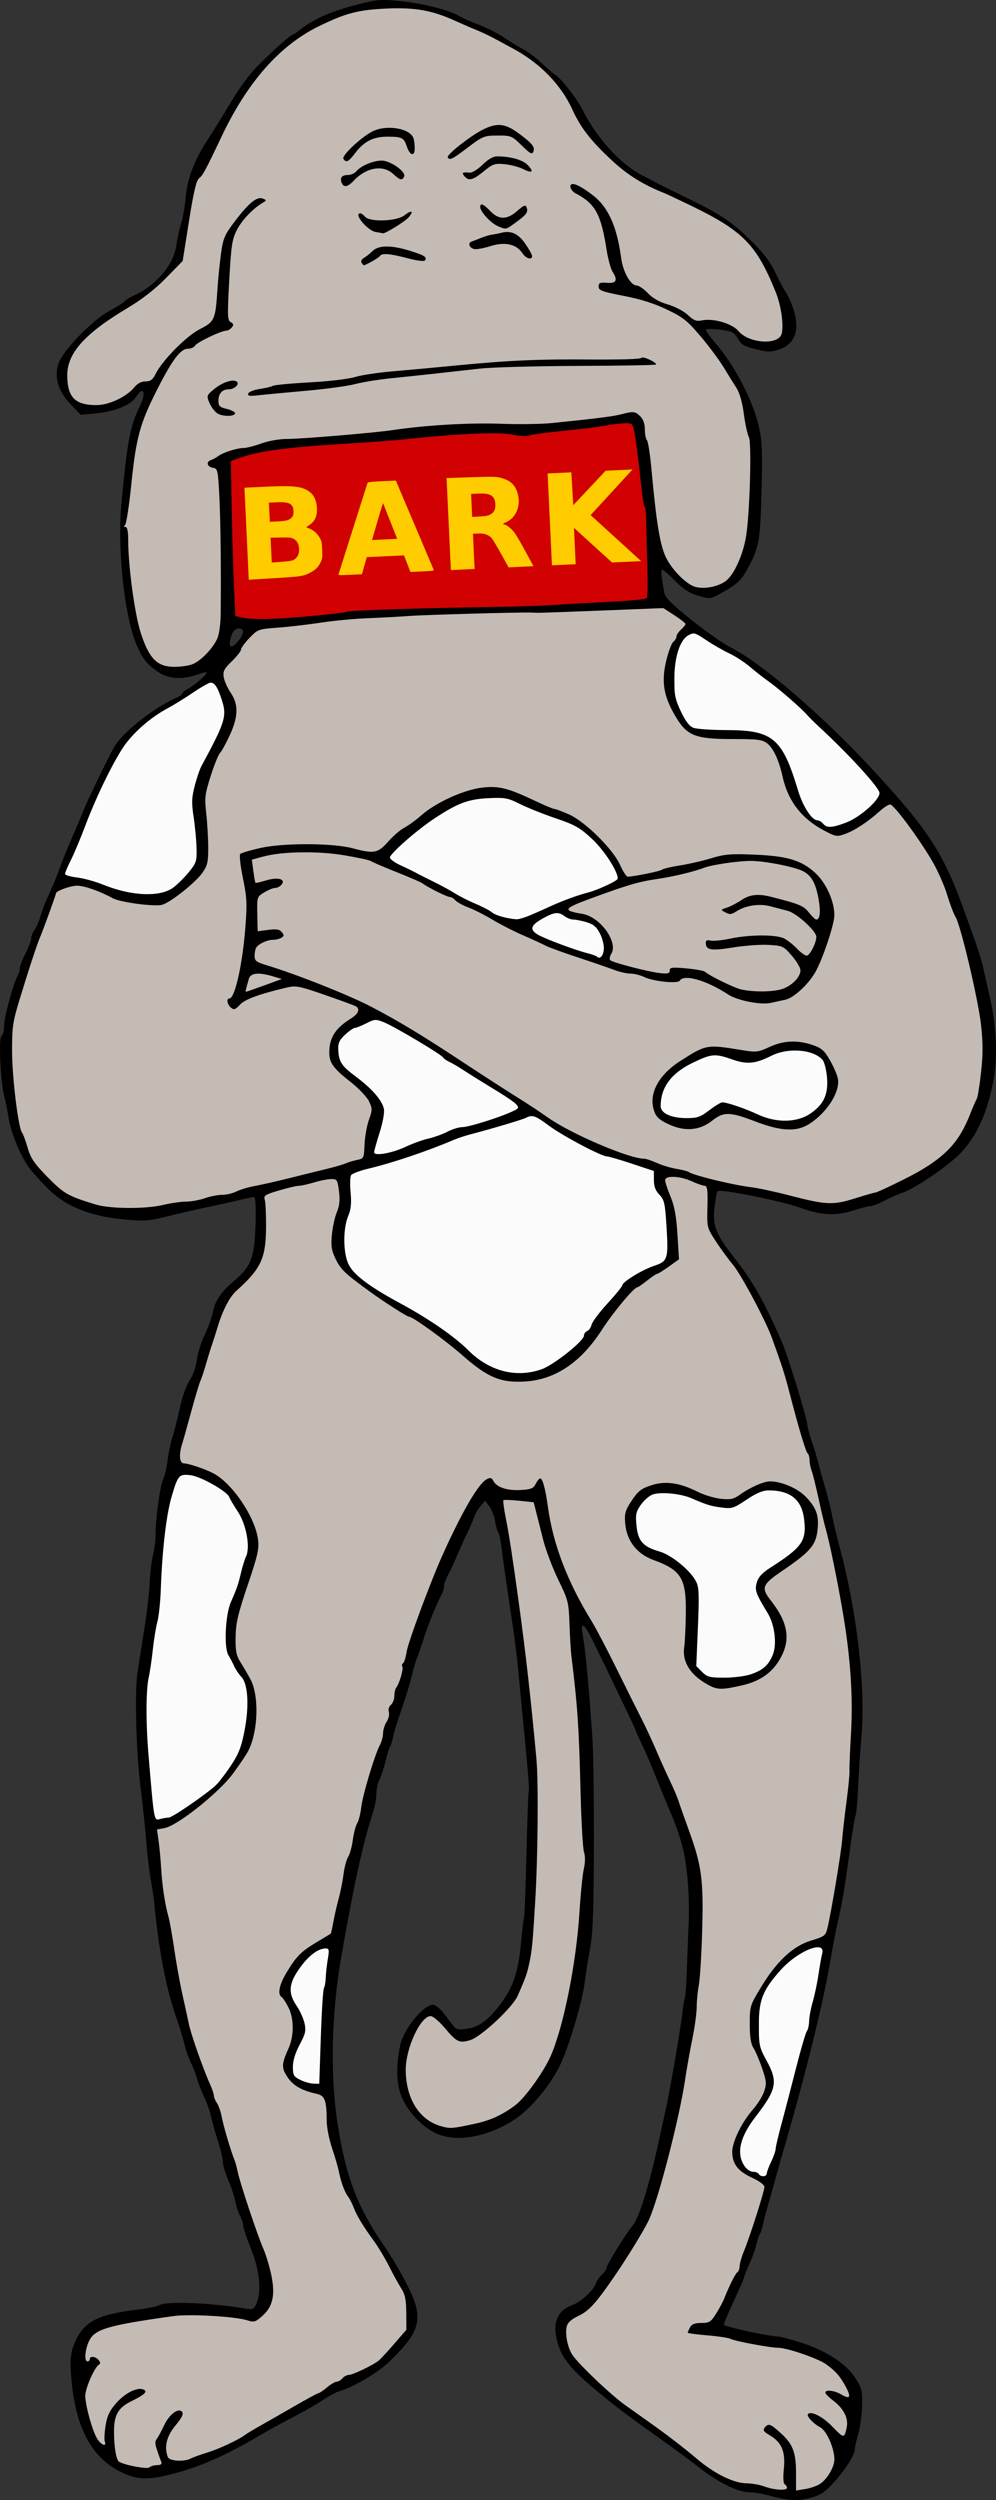 <?xml version="1.0" encoding="UTF-8"?>
<svg width="117.74mm" height="295.54mm" version="1.1" viewBox="0 0 117.74 295.54" xmlns="http://www.w3.org/2000/svg">
<rect x="0" y="0" width="117.74" height="295.54" fill="#333333" stroke="none"/>
<g transform="translate(-46.655 -.926)">
<path d="m109.46 132.82c-0.711 0.112-1.353 0.483-2.052 0.65-2.835 0.916-5.778 1.507-8.52 2.7-3.006 1.187-6.084 2.184-9.215 2.985-0.494 0.175-1.058 0.255-1.483 0.57-0.263 0.54-0.093 1.188-0.146 1.767-0.03 0.829 0.064 1.681-0.047 2.496-0.8 1.939-0.962 4.183-0.289 6.182 0.526 1.212 1.652 2.024 2.693 2.771 2.855 1.887 5.995 3.314 8.759 5.343 1.456 0.999 2.685 2.274 4.057 3.376 1.888 1.386 4.377 2.014 6.67 1.409 1.716-0.39 3.095-1.57 4.428-2.651 0.494-0.477 1.12-0.899 1.403-1.542 0.074-0.446 0.605-0.63 0.78-1.035 0.948-1.964 2.745-3.325 3.906-5.145 0.667-0.684 1.578-1.107 2.416-1.559 0.728-0.427 1.61-0.558 2.285-1.075 0.637-0.6 0.39-1.556 0.441-2.329-0.033-1.62-0.037-3.265-0.411-4.85-0.261-0.697-0.995-1.144-1.077-1.928-0.112-0.549-0.046-1.123-0.092-1.669-1.957-0.629-3.895-1.338-5.895-1.819-1.883-0.752-3.655-1.766-5.394-2.805-0.959-0.572-1.813-1.331-2.832-1.794-0.124-0.036-0.254-0.055-0.383-0.049z" fill="#fff" fill-opacity=".98"/>
<path d="m120.62 50.893c-2.542 0.195-5.05 0.688-7.59 0.915-1.469 0.125-2.926 0.404-4.385 0.551-1.329-0.051-2.649-0.34-3.99-0.271-5.479 0.075-10.914 0.877-16.382 1.161-3.909 0.316-7.867 0.412-11.706 1.275-0.917 0.232-1.837 0.52-2.714 0.847 0.137 6.052 0.219 12.108 0.537 18.153 0.122 0.472 0.795 0.416 1.17 0.522 2.474 0.267 4.969-0.034 7.443-0.182 2.539-0.156 5.036-0.696 7.583-0.739 8.364-0.385 16.747-0.236 25.101-0.824 2.409-0.175 4.84-0.183 7.231-0.539 0.456-0.165 0.262-0.815 0.33-1.19-0.023-3.096-0.025-6.199-0.24-9.288-0.683-3.244-0.733-6.589-1.422-9.831-0.08-0.508-0.512-0.611-0.967-0.561z" fill="#d40000" fill-opacity=".98"/>
<path d="m92.705 1.846c-2.702 0.023-5.423 0.537-7.816 1.836-4.053 1.817-7.276 5.074-9.618 8.796-2.055 3.187-3.401 6.771-5.389 9.989-0.83 2.528-0.989 5.225-1.5 7.828-0.066 0.823-0.222 1.604-0.923 2.125-2.253 2.61-5.177 4.468-8.047 6.317-2.14 1.501-4.568 3.379-4.886 6.176-0.095 1.349 0.121 3.16 1.606 3.673 2.372 0.921 5.009-0.297 6.699-1.998 0.586-0.676 1.839-0.231 2.157-1.204 1.582-2.458 3.739-4.57 6.277-6.026 1.233-0.945 0.936-2.715 1.169-4.069 0.239-2.099 0.265-4.27 0.898-6.291 0.932-1.603 2.022-3.215 3.533-4.322 0.232-0.155 0.792-0.354 0.905-0.04-1.441 1.172-2.977 2.476-3.556 4.315-0.573 2.739-0.558 5.565-0.674 8.351 0.014 0.687-0.061 1.507 0.492 2.004-0.085 0.593-0.968 0.62-1.397 0.85-1.396 0.378-2.515 1.333-3.805 1.92-1.158 0.197-1.687 1.471-2.301 2.334-1.889 3.211-3.578 6.642-4.013 10.391-0.429 2.786-0.604 5.649-1.186 8.388 0.554 0.898 0.278 2.067 0.443 3.072 0.298 3.812 0.623 7.732 2.135 11.287 0.54 1.264 1.724 2.461 3.211 2.248 1.139-0.037 2.44 0.013 3.278-0.909 1.343-1.062 2.443-2.616 2.34-4.402 0.118-5.801 0.089-11.614-0.248-17.408 0.113-0.764-0.72-0.905-1.155-1.272 0.225-0.469 0.949-0.672 1.386-0.967 1.801-0.929 3.89-0.983 5.794-1.629 3.293-0.495 6.648-0.494 9.959-0.875 4.937-0.436 9.847-1.282 14.819-1.192 4.467-0.028 8.952 0.052 13.38-0.64 1.658-0.139 3.3-0.58 4.939-0.716 0.97 0.402 1.217 1.497 1.246 2.442 0.795 2.991 0.803 6.124 1.244 9.179 0.35 2.647 0.649 5.608 2.723 7.54 0.803 0.973 1.991 1.688 3.293 1.499 1.519 0.05 2.891-0.919 3.513-2.278 1.812-3.406 1.571-7.4 1.749-11.135 0.048-1.92 0.169-3.875-0.426-5.732-0.383-1.911-0.588-3.942-1.774-5.57-1.618-2.557-3.334-5.133-5.633-7.132-2.757-2.012-6.222-2.5-9.438-3.349-0.411 0.013-0.796-0.64-0.265-0.77 0.503-0.166 1.433 0.156 1.656-0.483-0.181-0.95-0.783-1.788-0.881-2.774-0.537-2.308-0.592-5.133-2.642-6.71-0.52-0.542-1.532-0.768-1.727-1.545 0.208-0.406 0.801 0.138 1.091 0.231 1.893 1.076 3.4 2.859 3.918 4.994 0.763 2.071 0.551 4.576 2.057 6.327 0.417 0.354 1.016 0.297 1.378 0.765 1.017 1.007 2.323 1.607 3.67 2.024 0.924 0.33 1.602 1.152 2.436 1.558 1.817-0.067 3.86 0.004 5.211 1.408 1.236 1.047 3.078 1.354 4.586 0.802 0.877-0.643 0.568-1.928 0.517-2.859-0.498-2.85-1.651-5.634-3.43-7.925-1.542-1.972-3.687-3.329-5.921-4.394-2.695-1.496-5.628-2.537-8.242-4.176-2.197-1.543-4.186-3.431-5.779-5.595-1.372-2.17-2.351-4.636-4.255-6.431-3.078-3.119-7.276-4.71-11.192-6.482-2.361-1.133-4.999-1.412-7.589-1.367zm12.904 13.974c1.4 0.104 2.549 1.131 3.555 2.032 0.226 0.194 0.765 0.834 0.307 1.006-1.153-0.525-1.833-2.08-3.258-1.953-1.167-0.025-2.474-0.147-3.394 0.732-1.033 0.596-1.903 1.595-3.064 1.914-0.14-0.324 0.455-0.564 0.63-0.806 1.557-1.182 3.184-2.739 5.224-2.926zm-12.94 0.344c1.011 0.015 2.386 0.223 2.808 1.285 0.018 0.486 0.167 1.126-0.098 1.532-0.632-0.6-0.72-1.951-1.835-1.935-1.409-0.044-3.022-0.114-4.082 0.999-0.713 0.508-1.13 1.439-1.95 1.759-0.42-0.243 0.226-0.716 0.382-0.954 1.299-1.289 2.811-2.754 4.777-2.687zm12.978 3.34c1.322 0.034 3.052 0.383 3.692 1.586-1.405-0.416-2.917-1.173-4.406-0.73-1.041 0.402-1.784 1.593-2.958 1.573-0.346-7.41e-4 -0.627-0.715-0.074-0.51 1.495 0.041 2.256-1.934 3.746-1.919zm-13.875 0.519c0.978 0.117 1.983 0.707 2.489 1.562 0.118 0.553-0.647 0.272-0.823 0.019-1.225-1.268-3.31-0.959-4.526 0.153-0.484 0.324-0.885 0.999-1.49 1.036-0.374-0.233-0.499-0.903 0.045-0.997 1.338-0.159 2.138-1.464 3.472-1.663 0.273-0.064 0.555-0.107 0.832-0.11zm11.879 5.251c0.918 0.542 1.74 1.82 2.97 1.38 0.798-0.241 1.374-0.99 2.144-1.228 0.332 0.73-0.634 1.201-1.07 1.613-0.589 0.422-1.377 1.118-2.104 0.537-0.814-0.547-1.869-1.199-2.013-2.253 2e-3 -0.039 0.035-0.063 0.073-0.049zm-8.506 0.916c-0.788 0.949-1.937 1.63-3.085 2.086-1.209 0.3-2.241-0.746-2.83-1.672-0.212-0.492 0.316-0.212 0.457-0.01 1.363 0.741 3.08 0.545 4.493 0.04 0.379-0.17 0.721-0.407 1.067-0.633l-0.063 0.117zm11.764 2.285c1.218 0.34 1.963 1.567 2.462 2.647 0.094 0.565-0.533 0.048-0.659-0.135-0.678-0.791-1.615-1.466-2.715-1.289-1.131-0.028-2.192 0.667-3.307 0.535-0.296-0.083-0.633-0.539-0.171-0.655 1.375-0.597 2.899-1.035 4.39-1.103zm-14.634 1.736c1.541 0.063 3.148 0.394 4.488 1.175 0.314 0.349-0.414 0.32-0.586 0.231-1.444-0.166-2.873-0.868-4.339-0.648-0.772 0.26-1.346 1.053-2.161 1.154-0.532-0.37 0.332-0.768 0.556-1.022 0.573-0.514 1.24-0.964 2.042-0.89zm29.411 13.207c0.807-0.007 1.639 0.006 2.346 0.455-5.166 0.344-10.358 0.093-15.532 0.318-6.081 0.2-12.131 0.942-18.161 1.716-4.6 0.974-9.322 1.271-13.98 1.71-0.474-0.064 0.211-0.412 0.374-0.416 3.93-1.279 8.164-0.759 12.161-1.675 3.059-0.61 6.216-0.734 9.319-1.08 5.934-0.613 11.891-0.972 17.858-0.974 1.871-0.022 3.743-0.062 5.614-0.054zm-47.537 2.657c0.316-0.083 0.599 0.302 0.236 0.487-0.539 0.433-1.452 0.152-1.773 0.914-0.383 0.56-0.338 1.485 0.407 1.713 0.351 0.221 0.996 0.256 1.19 0.605-0.833 0.302-1.985 0.114-2.389-0.785-0.335-0.494-0.83-1.29-0.107-1.715 0.678-0.588 1.501-1.185 2.436-1.219z" fill="#c8beb7" fill-opacity=".98"/>
<path d="m119.97 72.951c-8.514 0.358-17.042 0.312-25.552 0.757-3.812 0.211-7.639 0.364-11.415 0.967-1.883 0.29-3.809 0.289-5.674 0.68-0.922 0.41-1.571 1.274-2.129 2.088-0.513 1.073-1.583 1.751-2.118 2.8-0.297 1.183 0.659 2.199 1.073 3.229 0.793 1.531 0.079 3.291-0.601 4.721-0.691 1.316-1.521 2.57-1.918 4.02-0.509 1.462-0.97 3.001-0.718 4.565 0.144 1.969 0.427 3.966 0.174 5.933-0.34 1.6-1.81 2.578-2.963 3.589-0.848 0.594-1.668 1.429-2.738 1.548-2.146-0.057-4.381-0.233-6.309-1.265-1.463-0.683-3.172-1.375-4.769-0.704-0.545 0.175-1.23 0.416-1.272 1.094-1.202 3.438-2.564 6.819-3.599 10.315-0.589 2.054-1.44 4.096-1.366 6.272-0.117 3.558 0.188 7.135 0.9 10.622 0.286 0.975 0.733 1.895 1.026 2.871 0.684 1.848 2.299 3.107 3.677 4.427 1.397 1.141 3.204 1.617 4.924 2.034 2.83 0.531 5.746 0.264 8.551-0.29 1.386-0.208 2.808-0.203 4.143-0.687 1.277-0.329 2.637-0.309 3.854-0.878 2.683-0.757 5.433-1.26 8.125-1.988 2.068-0.526 4.152-1.044 6.165-1.738 0.482-0.533 0.288-1.369 0.424-2.024 0.048-1.237 0.478-2.4 0.739-3.595 0.104-1.241-0.969-2.153-1.766-2.947-1.017-1.007-2.429-1.741-3.004-3.114-0.366-1.379-0.013-3.013 1.141-3.925 0.638-0.668 1.653-1.001 2.071-1.861 0.181-0.593-0.567-0.759-0.965-0.915-2.138-0.737-4.24-1.655-6.47-2.077-1.259 0.053-2.473 0.511-3.69 0.814-1.192 0.347-2.431 0.758-3.316 1.668-0.455 0.389-0.919-0.269-0.964-0.688 0.033-0.296 0.466-0.286 0.527-0.594 0.821-1.746 0.999-3.713 1.292-5.6 0.309-2.694 0.67-5.455 0.03-8.132-0.153-0.971-0.407-1.978-0.383-2.948 1.046-0.557 2.271-0.703 3.423-0.943 2.288-0.272 4.609-0.144 6.91-0.14 1.698-0.034 3.306 0.579 4.977 0.758 1.009 0.138 1.669-0.775 2.346-1.357 1.193-1.259 2.754-2.05 4.063-3.17 1.825-1.4 3.959-2.426 6.202-2.927 1.383-0.161 2.86-0.275 4.165 0.311 2.015 0.781 3.946 1.775 5.997 2.469 2.201 0.84 3.847 2.595 5.396 4.301 0.834 0.904 1.277 2.071 1.969 3.067 0.464 0.509 1.228 0.076 1.797 0.06 1.868-0.324 3.652-0.998 5.53-1.277 2.092-0.389 4.111-1.265 6.271-1.158 2.268 0.076 4.618 0.071 6.769 0.869 2.373 1.014 4.068 3.458 4.28 6.013-0.089 1.676-0.754 3.271-1.312 4.84-0.533 1.42-1.194 2.839-2.358 3.858-0.674 0.712-1.47 1.363-2.462 1.534-2.379 0.729-5.003 0.201-7.06-1.148-1.372-0.727-2.859-1.565-4.463-1.449-0.479 0.047-0.801 0.535-1.314 0.426-1.413 0.058-2.768-0.366-4.095-0.797-1.198-0.23-2.408-0.416-3.55-0.879-3.23-1.116-6.514-2.106-9.589-3.619-2.593-1.133-4.985-2.664-7.569-3.81-0.678-0.286-1.172-0.903-1.911-1.043-1.698-0.657-3.152-1.805-4.882-2.393-1.608-0.597-3.136-1.409-4.775-1.917-2.292-0.578-4.652-0.874-7.017-0.791-2.039-0.029-4.11 0.034-6.06 0.697-0.755-0.024-0.263 0.783-0.293 1.226 0.141 0.553 0.052 1.23 0.365 1.714 0.971 0.021 1.941-0.637 2.921-0.351 0.432 0.162 0.011 0.681-0.285 0.74-0.828 0.301-1.832 0.504-2.355 1.281-0.235 1.157-0.066 2.366-0.093 3.543 0.036 0.191-0.105 0.642 0.248 0.521 0.839 0.011 1.803-0.451 2.555 0.079 0.23 0.127 0.348 0.508 0.014 0.581-1.012 0.369-2.339 0.269-3.012 1.266-0.157 0.459-0.17 1.016-0.02 1.477 0.564 0.495 1.384 0.591 2.058 0.892 6.131 2.026 12.121 4.58 17.56 8.085 5.351 3.384 10.624 6.894 15.97 10.287 2.772 1.683 5.777 2.985 8.869 3.953 1.079 0.297 2.207 0.404 3.225 0.901 1.41 0.549 2.94 0.676 4.328 1.291 3.778 1.198 7.753 1.544 11.574 2.574 2.024 0.443 4.152 1.152 6.218 0.521 2.035-0.541 4.091-1.083 5.962-2.078 2.77-1.425 5.801-2.871 7.495-5.621 0.924-1.578 1.696-3.263 2.228-5.014 0.615-3.221 0.777-6.557 0.129-9.787-0.68-3.639-1.458-7.276-2.619-10.796-0.941-2.211-1.583-4.557-2.764-6.669-1.283-2.341-2.866-4.515-4.579-6.559-0.219-0.345-0.665-0.592-1.032-0.301-1.67 1.176-3.164 2.697-5.14 3.371-0.967 0.404-1.874-0.325-2.695-0.757-2.197-1.268-3.815-3.461-4.35-5.944-0.463-1.485-0.761-3.267-2.123-4.223-1.186-0.442-2.5-0.243-3.74-0.348-1.733-0.137-3.637 0.123-5.194-0.813-1.331-0.927-2.059-2.482-2.63-3.95-0.729-2.063-0.29-4.347 0.556-6.305 0.294-0.423 0.518-0.878 0.759-1.33 0.211-0.421 0.782-0.716 0.815-1.199-0.714-0.803-1.737-1.273-2.602-1.891-1.712 0.069-3.424 0.138-5.136 0.208zm20.468 51.181c1.256 0.067 2.638 0.319 3.592 1.202 0.758 1.015 1.372 2.194 1.64 3.434-0.07 1.343-0.887 2.545-1.737 3.545-1.032 1.018-2.295 2.111-3.842 2.002-2.547 0.102-4.782-1.456-7.266-1.753-1.399-0.113-2.273 1.249-3.549 1.564-1.565 0.52-3.267-0.087-4.565-0.981-0.972-0.773-0.915-2.196-0.627-3.283 0.611-1.595 1.933-2.767 3.358-3.643 1.174-0.751 2.443-1.611 3.908-1.455 1.701 6e-3 3.376 0.675 5.08 0.448 1.24-0.371 2.407-1.051 3.732-1.071 0.092-4e-3 0.185-7e-3 0.277-7e-3z" fill="#c8beb7" fill-opacity=".98"/>
<path d="m135.09 102.68c-2.187 0.026-4.359 0.434-6.423 1.148-2.756 0.859-5.692 0.946-8.416 1.929-2.068 0.71-4.174 1.354-6.138 2.324-0.23 0.058-0.464 0.419-0.157 0.547 0.969 0.373 2.082 0.371 2.943 1.015 1.026 0.716 1.88 1.803 2.112 3.056 0.151 0.554-0.275 0.996-0.31 1.526 0.022 0.455 0.621 0.459 0.935 0.61 1.787 0.516 3.598 0.999 5.447 1.218 0.303 0.035 0.845 6e-3 0.807-0.423 0.052-0.33 0.488-0.173 0.715-0.22 1.068 0.047 2.178 0.07 3.19 0.422 1.004 0.524 1.975 1.119 3.021 1.564 1.043 0.534 2.205 0.755 3.369 0.781 1.2 0.014 2.476 2.6e-4 3.571-0.554 0.741-0.413 1.48-1.094 1.575-1.979-0.101-0.714-0.647-1.273-1.072-1.823-0.473-0.522-0.986-1.158-1.759-1.166-2.387-0.329-4.763 0.251-7.133 0.423-0.435 0.024-1.048 0.046-1.189-0.478-0.096-0.203-9e-3 -0.476 0.257-0.414 1.053-2e-3 2.099-0.128 3.129-0.337 1.768-0.269 3.606-0.443 5.367-0.051 1.2 0.371 1.877 1.567 2.965 2.118 0.394 0.115 0.589-0.394 0.769-0.648 0.26-0.537 0.608-1.134 0.503-1.75-0.384-0.916-1.235-1.528-1.967-2.156-0.586-0.512-1.304-0.823-2.06-0.986-1.193-0.3-2.429-0.739-3.67-0.433-0.796 0.124-1.512 0.499-2.216 0.867-0.402 0.168-0.882-0.05-1.163-0.328 0.866-0.328 1.702-0.761 2.498-1.243 1.178-0.718 2.609-0.386 3.854-0.072 1.057 0.322 2.213 0.482 3.146 1.104 0.572 0.385 0.914 1.05 1.514 1.386 0.451 0.015 0.489-0.59 0.503-0.922-0.025-1.203-0.224-2.43-0.716-3.535-0.467-1.065-1.606-1.579-2.678-1.815-1.677-0.404-3.388-0.763-5.123-0.705z" fill="#c8beb7" fill-opacity=".98"/>
<path d="m126 139.91c-0.633-0.09-1.014 0.511-0.711 1.057 1.14 2.768 1.366 5.769 1.517 8.726-2.16 1.714-4.899 2.728-6.572 5.015-2.49 2.893-4.218 6.684-7.852 8.369-2.185 1.03-4.851 1.396-7.155 0.554-3.779-2.041-6.693-5.377-10.506-7.383-2.549-1.714-5.339-3.203-7.484-5.431-0.994-1.125-1.45-2.621-1.13-4.1 0.152-2.088 1.376-4.234 0.451-6.297-1.152-0.519-2.491 0.176-3.666 0.335-1.685 0.454-3.461 0.701-5.062 1.393 0.122 2.84 0.611 6.027-0.932 8.581-1.529 2.165-3.891 3.845-4.451 6.59-1.605 4.975-3.348 9.93-4.483 15.037-0.062 0.69-0.32 1.831 0.748 1.737 3.099 0.622 5.716 2.774 7.074 5.607 1.002 1.649 1.603 3.633 0.957 5.526-0.812 3.287-2.455 6.433-2.267 9.906-0.381 1.706 1.091 2.966 1.624 4.478 1.143 2.445 0.877 5.369-0.079 7.828-1.972 3.747-5.237 6.69-8.775 8.939-0.59 0.465-1.378 0.468-2.02 0.707-0.2 1.21 0.308 2.488 0.288 3.724 0.374 4.993 1.595 9.866 2.367 14.804 0.887 5.167 2.776 10.075 4.661 14.938 1.627 6.076 3.595 12.063 5.689 17.99 0.606 1.993 1.101 4.778-0.852 6.214-0.971 0.906-2.317-0.068-3.454 0.028-3.359-0.404-6.762-0.391-10.083 0.307-2.1 0.497-4.557 0.443-6.284 1.9-0.675 0.813-1.191 2.123-0.709 3.127 0.486 0.299 0.666-0.882 1.14-0.277 0.669 0.401-0.339 1.032-0.394 1.521-1.152 1.728-1.065 3.906-0.376 5.79 0.402 0.998 0.626 2.695 1.859 2.92 0.044-1.939 0.234-4.128 1.884-5.423 0.693-0.608 1.736-1.372 2.66-1.011-1.179 1.149-3.449 1.622-3.501 3.618 5.3e-5 1.564-0.31 3.371 0.581 4.752 1.518 0.73 3.445 0.982 5.028 0.292 0.412-1.018-1.108-2.128-0.365-3.068 0.724-1.083 1.159-2.658 2.425-3.24 0.604 0.057-0.012 0.905-0.187 1.14-0.947 1.175-1.938 2.998-1.048 4.453 1.464 0.676 3.137-0.162 4.565-0.583 4.396-1.577 8.152-4.44 12.286-6.556 1.299-0.584 2.371-1.56 3.661-2.134 1.436-0.91 3.264-1.135 4.491-2.412 1.24-1.091 2.285-2.382 3.373-3.614-0.26-1.775 0.218-3.76-0.957-5.275-2.397-4.901-6.254-9.138-7.447-14.578-0.904-2.349-0.967-4.875-1.449-7.314-0.543-1.066-2.074-0.866-2.941-1.555-1.206-0.66-2.389-2.138-1.6-3.55 1.08-2.299 1.133-5.282-0.592-7.29-0.376-1.144 0.662-2.238 1.153-3.197 1.067-1.874 3.09-2.833 4.795-4.01 0.922-3.973 1.604-8.002 2.831-11.897 0.868-3.728 1.757-7.463 3.196-11.018 0.1-1.28 0.845-2.386 0.938-3.664 0.357-0.709 0.559-1.44 0.719-2.217 0.476-1.01 0.694-2.126 0.867-3.191 0.55-1.13 0.628-2.485 1.157-3.655 2.128-5.972 4.385-12.017 7.979-17.283 0.294-0.404 0.997-1.197 1.358-0.413 1.301 1.113 3.458 1.447 4.938 0.515 0.272-0.184 0.541-1.142 0.821-0.486 0.789 3.19 1.123 6.514 2.41 9.575 1.73 4.563 4.528 8.608 6.559 13.034 3.611 7.36 7.49 14.713 9.559 22.686 0.628 7.771 0.118 15.632-1.351 23.288-1.133 6.29-2.409 12.617-4.708 18.593-1.908 3.539-4.079 6.983-6.691 10.045-0.791 0.981-2.289 1.245-2.885 2.374-0.386 1.896 0.528 3.76 1.897 5.035 4.108 4.317 9.301 7.359 13.871 11.136 1.881 1.44 4.039 2.651 6.458 2.762 1.256 0.069 2.585 0.992 3.814 0.458 0.347-0.465-0.413-0.94-0.208-1.486-0.097-1.525 0.354-3.418-1.067-4.493-0.297-0.446-1.009-0.614-1.244-1.032 0.362-0.814 1.106-0.134 1.495 0.261 1.897 1.353 2.127 3.821 2.021 5.959-0.451 1.38 0.711 0.99 1.57 0.804 2.737-0.361 4.078-3.964 2.453-6.13-0.549-1.06-1.714-1.712-2.308-2.675 1.427-0.098 2.254 1.468 3.325 2.165 0.279 0.324 0.886 0.619 1-3e-3 0.549-1.319-1.9e-4 -2.784-1.11-3.615-0.279-0.387-0.987-0.789-1.064-1.206 0.918-0.141 1.74 0.616 2.573 0.703 0.028-1.488-1.117-2.824-2.208-3.749-3.497-2.554-8.061-2.3-12.07-3.431-1.465-0.328-2.999-0.42-4.462-0.638-0.328-0.639 0.815-0.98 1.301-1 1.619 0.097 2.101-1.853 2.737-2.964 0.963-1.964 2.042-3.882 2.528-6.034 0.682-2.395 1.796-4.707 2.169-7.172-0.478-1.067-1.914-1.271-2.713-2.058-1.586-1.205-0.83-3.507 0.025-4.924 0.905-1.867 2.994-3.379 2.872-5.619-0.471-2.441-2.192-4.595-1.816-7.183-0.04-2.536 1.877-4.492 3.278-6.408 1.268-1.661 3.137-2.654 5.095-3.26 1.004-0.429 0.737-1.848 1.093-2.699 1.697-9.083 2.76-18.344 2.441-27.595-0.62-9.314-2.981-18.394-5.243-27.414-2.091-6.561-3.481-13.46-7.088-19.424-1.246-2.391-3.247-4.329-4.417-6.742-0.505-1.601 0.142-3.394-0.449-4.957-1.047-0.701-2.402-0.895-3.613-1.232-0.174-0.028-0.351-0.041-0.527-0.029zm11.733 36.314c2.756 0.102 5.897 2.434 5.439 5.449-0.28 2.745-3.169 3.942-5.022 5.53-0.782 0.519-1.635 1.569-0.852 2.464 1.265 1.726 2.762 3.833 1.969 6.078-0.901 3.147-4.492 4.688-7.531 4.584-1.827-0.279-3.658-1.715-3.989-3.586-0.22-2.959 0.575-6.041-0.336-8.922-1.072-2.199-3.96-2.341-5.52-4.07-1.088-1.123-1.387-2.901-1.026-4.377 0.837-1.757 2.572-3.138 4.593-3.003 2.809 0.045 5.26 2.52 8.147 1.675 1.297-0.732 2.61-1.65 4.129-1.822z" fill="#c8beb7" fill-opacity=".98"/>
<path d="m106.07 178.2c0.17 1.966 0.673 3.945 0.935 5.921 1.286 8.414 2.251 16.877 3.065 25.348-0.019 6.476 0.108 12.963-0.428 19.424-0.144 2.511-0.511 5.054-1.618 7.337-0.656 1.703-2.137 2.864-3.411 4.096-0.996 0.801-2.047 1.906-3.427 1.838-1.011-0.226-1.507-1.299-2.242-1.936-0.458-0.368-0.878-1.058-1.534-1.017-0.945 0.337-1.381 1.385-1.818 2.208-0.876 1.807-1.22 3.858-0.892 5.847 0.318 1.966 1.437 3.905 3.289 4.777 1.122 0.572 2.416 0.531 3.611 0.246 2.097-0.307 4.14-1.049 5.843-2.331 1.548-1.195 2.62-2.892 3.619-4.546 1.612-2.801 2.264-6.018 2.931-9.145 0.857-4.224 1.159-8.529 1.547-12.814 0.112-1.321 0.512-2.643 0.184-3.966-0.482-5.397-0.34-10.83-0.775-16.232-0.3-3.705-0.809-7.393-0.945-11.111-0.018-1.468-0.443-2.889-1.126-4.182-1.501-3.001-2.232-6.292-3.104-9.509-1.207-0.193-2.473-0.257-3.703-0.255z" fill="#c8beb7" fill-opacity=".98"/>
<path d="m128.58 75.762c-0.981 0.169-1.528 1.146-1.791 2.023-0.563 1.605-0.402 3.339-0.396 5.009 0.05 1.126 0.626 2.141 1.151 3.109 0.34 0.559 0.793 1.199 1.522 1.202 2.347 0.276 4.746 0.029 7.069 0.494 1.18 0.261 2.232 0.988 2.871 2.016 1.297 2.003 1.626 4.429 2.66 6.553 0.383 0.681 0.784 1.52 1.577 1.785 0.611 0.088 0.906 0.912 1.588 0.756 2.119-0.247 4-1.523 5.376-3.103 0.302-0.356 0.655-0.888 0.312-1.337-1.122-1.617-2.532-3.009-3.881-4.434-1.899-1.903-3.837-3.768-5.775-5.63-1.884-1.784-4.009-3.278-6.035-4.89-1.355-1.027-2.963-1.637-4.365-2.592-0.607-0.331-1.169-0.89-1.882-0.96z" fill="#fff" fill-opacity=".98"/>
<path d="m104.67 95.225c-1.787-0.027-3.558 0.473-5.084 1.4-2.326 1.371-4.483 3.04-6.393 4.947-0.168 0.243-0.556 0.481-0.491 0.81 0.346 0.509 1.013 0.649 1.506 0.975 2.306 1.186 4.632 2.334 6.888 3.612 1.334 0.705 2.747 1.262 4.025 2.066 0.84 0.353 1.755 0.604 2.671 0.592 1.288-0.2 2.434-0.888 3.631-1.364 1.714-0.781 3.489-1.418 5.294-1.957 1.005-0.368 2.056-0.722 2.911-1.381 0.191-0.527-0.191-1.065-0.404-1.529-1.302-2.267-3.13-4.412-5.642-5.349-2.02-0.749-4.064-1.449-6.001-2.402-0.898-0.488-1.927-0.41-2.913-0.421z" fill="#fff" fill-opacity=".98"/>
<path d="m112.48 108.82c-0.936 0.085-1.763 0.634-2.512 1.162-0.337 0.227-0.621 0.734-0.275 1.08 0.711 0.691 1.726 0.928 2.612 1.315 1.573 0.62 3.211 1.082 4.796 1.648 0.169 0.146 0.417 0.245 0.608 0.056 0.53-0.533 0.367-1.396 0.213-2.053-0.237-0.951-0.879-1.861-1.864-2.126-0.914-0.35-1.984-0.211-2.796-0.824-0.241-0.131-0.496-0.285-0.782-0.259z" fill="#fff" fill-opacity=".98"/>
<path d="m91.046 121.47c-0.901 0.118-1.658 0.697-2.525 0.938-0.733 0.395-1.435 0.956-1.831 1.7-0.182 0.881-0.133 1.886 0.371 2.658 0.912 1.138 2.245 1.838 3.253 2.88 0.698 0.713 1.48 1.496 1.665 2.511-6e-3 1.265-0.508 2.468-0.826 3.677-0.09 0.462-0.368 0.932-0.286 1.409 0.225 0.276 0.664 0.083 0.968 0.113 1.81-0.165 3.378-1.192 5.109-1.654 1.136-0.317 2.229-0.757 3.314-1.214 0.879-0.327 1.842-0.308 2.727-0.628 1.609-0.478 3.228-0.979 4.732-1.73 0.304-0.133 0.245-0.517 5e-3 -0.682-1.257-1.07-2.736-1.839-4.115-2.736-1.395-0.875-2.794-1.743-4.21-2.581-1.715-1.342-3.637-2.392-5.52-3.477-0.88-0.437-1.726-1.056-2.721-1.185-0.037-7.9e-4 -0.074-2e-3 -0.11 5.3e-4z" fill="#fff" fill-opacity=".98"/>
<path d="m140.61 125.08c-1.134-0.03-2.243 0.279-3.246 0.796-0.839 0.369-1.741 0.709-2.675 0.561-1.374-0.082-2.64-1.037-4.046-0.759-1.32 0.328-2.55 0.98-3.666 1.748-1.245 0.859-2.142 2.243-2.25 3.769-0.147 0.559 0.099 1.178 0.628 1.433 1.127 0.583 2.477 0.617 3.704 0.396 1.137-0.284 1.884-1.332 2.978-1.694 0.881 0.043 1.7 0.456 2.532 0.719 1.586 0.595 3.16 1.493 4.913 1.376 1.441 0.064 2.894-0.498 3.888-1.547 0.815-0.813 1.199-1.976 1.126-3.116-0.067-0.892-0.088-1.878-0.628-2.631-0.827-0.859-2.116-1.074-3.259-1.05z" fill="#fff" fill-opacity=".98"/>
<path d="m71.559 81.579c-0.827 0.228-1.502 0.819-2.237 1.24-1.562 1.065-3.273 1.895-4.799 3.011-1.716 1.277-3.211 2.876-4.2 4.784-1.767 3.144-3.112 6.498-4.428 9.849-0.476 1.225-1.126 2.379-1.567 3.615-0.102 0.4 0.454 0.429 0.715 0.512 1.5 0.213 2.956 0.639 4.368 1.185 1.583 0.549 3.245 0.981 4.935 0.857 1.125 0.015 2.339-0.205 3.156-1.045 0.85-0.82 1.807-1.624 2.297-2.725 0.26-0.962 0.078-1.977 0.06-2.958-0.04-1.484-0.467-2.936-0.406-4.422 0.167-1.781 0.788-3.499 1.653-5.06 0.752-1.53 1.701-3.014 2.045-4.705 0.198-1.218-0.305-2.413-0.799-3.498-0.163-0.298-0.411-0.658-0.794-0.642z" fill="#fff" fill-opacity=".98"/>
<path d="m137.45 177.08c-1.126 0.037-2.062 0.781-2.991 1.337-0.65 0.437-1.397 0.85-2.207 0.693-1.802-0.113-3.378-1.07-5.098-1.505-1.139-0.203-2.357-0.367-3.482-0.016-0.822 0.459-1.467 1.25-1.804 2.126-0.191 1.009-0.016 2.072 0.315 3.035 0.467 1.076 1.703 1.391 2.702 1.763 1.523 0.669 2.862 1.774 3.824 3.13 0.57 0.783 0.387 1.802 0.438 2.709 3e-3 2.53-0.155 5.06-0.242 7.585 0.569 0.593 1.193 1.304 2.087 1.318 1.512 0.141 3.062 0.023 4.524-0.391 1.155-0.32 2.165-1.174 2.54-2.33 0.379-1.044 0.262-2.204 0.044-3.272-0.322-1.598-1.566-2.814-1.994-4.363-0.149-0.832 0.336-1.615 0.991-2.09 1.399-1.136 3.143-1.913 4.232-3.398 0.687-1.026 0.529-2.35 0.321-3.498-0.22-1.16-1.027-2.228-2.186-2.569-0.647-0.217-1.337-0.274-2.015-0.262z" fill="#fff" fill-opacity=".98"/>
<path d="m143.21 231.07c-1.136 0.166-2.13 0.837-3.033 1.507-1.25 1.026-2.34 2.278-3.122 3.697-0.574 1.069-0.733 2.294-0.7 3.492 0.049 1.331-0.206 2.771 0.466 3.993 0.492 1.131 1.329 2.238 1.217 3.531-0.191 1.383-1.158 2.481-1.934 3.585-1.004 1.34-2.102 2.867-1.98 4.629 0.032 0.908 0.504 1.964 1.456 2.203 0.589-0.08 0.915 0.723 1.508 0.499 0.359-0.201 0.319-0.719 0.513-1.044 0.369-0.887 0.8-1.766 0.908-2.735 0.89-3.676 1.882-7.33 2.846-10.987 0.245-0.954 0.563-1.888 0.892-2.813 0.174-1.217 0.358-2.43 0.689-3.617 0.441-1.794 0.667-3.633 1.023-5.441-3e-3 -0.361-0.436-0.546-0.749-0.501z" fill="#fff" fill-opacity=".98"/>
<path d="m85.108 231.21c-1.053 0.083-1.848 0.89-2.518 1.63-0.7 0.87-1.413 1.821-1.6 2.949-0.156 0.983 0.405 1.868 0.908 2.658 0.426 0.794 0.841 1.677 0.774 2.596-0.206 0.978-0.86 1.8-1.16 2.754-0.274 0.696-0.312 1.47-0.228 2.206 0.154 0.64 0.872 0.863 1.417 1.066 0.554 0.204 1.177 0.279 1.747 0.215 0.091-3.107 0.176-6.215 0.352-9.318 0.068-0.773 0.059-1.564 0.287-2.31 0.166-0.99 0.175-1.996 0.345-2.985 0.014-0.429 0.217-0.893 0.057-1.312-0.079-0.129-0.242-0.157-0.381-0.148z" fill="#fff" fill-opacity=".98"/>
<path d="m68.637 175.24c-0.447-0.031-0.901 0.179-1.06 0.62-0.865 1.967-1.197 4.121-1.474 6.238-0.39 3.028-0.411 6.088-0.686 9.124-0.261 1.735-0.637 3.456-0.822 5.204-0.233 1.945-0.696 3.869-0.657 5.84-0.074 3.924 0.35 7.833 0.715 11.734 0.123 0.664 0.062 1.421 0.451 2.002 0.289 0.199 0.674-0.077 0.996-0.07 1.126-0.134 1.987-0.947 2.919-1.514 1.201-0.861 2.462-1.675 3.499-2.737 0.972-1.215 1.928-2.489 2.516-3.941 0.611-1.818 0.908-3.747 0.917-5.664-0.018-1.124-0.149-2.342-0.926-3.221-0.57-0.785-0.977-1.673-1.407-2.538-0.317-1.021-0.176-2.115-0.17-3.169 0.033-1.458 0.554-2.832 1.11-4.16 0.523-1.419 0.798-2.913 1.328-4.33 0.193-0.893 0.053-1.831-0.106-2.72-0.302-1.534-1.281-2.787-2.02-4.124-0.584-0.798-1.532-1.213-2.365-1.698-0.861-0.432-1.764-0.908-2.757-0.876z" fill="#fff" fill-opacity=".98"/>
<path d="m77.153 115.99c-0.388-1e-3 -0.852 0.094-1.05 0.468-0.173 0.442-0.278 0.909-0.399 1.367-0.013 0.115-0.079 0.262-4e-3 0.364 0.138 0.021 0.274-0.076 0.409-0.102 1.297-0.442 2.584-0.917 3.867-1.398 0.05-0.075-0.101-0.084-0.144-0.11-0.737-0.227-1.477-0.469-2.245-0.564-0.144-0.016-0.289-0.026-0.434-0.025z" fill="#c8bfb8" fill-opacity=".98"/>
<path d="m139.29 296.33c-0.587-0.121-1.547-0.348-2.134-0.503-0.587-0.156-1.441-0.286-1.898-0.29-1.358-0.01-3.567-1.079-5.781-2.796-1.143-0.886-3.26-2.451-4.704-3.478-4.037-2.869-4.985-3.584-7.486-5.641-3.519-2.894-4.579-4.356-4.941-6.817-0.241-1.637 0.461-2.871 1.925-3.381 1.061-0.37 2.593-1.788 2.868-2.655 0.088-0.278 0.397-0.72 0.687-0.982 0.29-0.262 0.527-0.613 0.527-0.78 0-0.331 2.38-4.188 3.026-4.904 0.816-0.905 2.011-4.761 3.236-10.446 0.206-0.954 0.56-2.574 0.788-3.601 0.491-2.212 1.756-9.625 1.935-11.336 0.069-0.66 0.19-1.38 0.27-1.6 0.079-0.22 0.187-1.66 0.238-3.201s0.146-4.001 0.209-5.468c0.159-3.689-0.203-7.651-0.901-9.869-0.606-1.927-0.645-2.031-1.601-4.268-0.313-0.733-0.974-2.354-1.468-3.601-0.494-1.247-1.205-2.897-1.581-3.666-0.376-0.769-0.683-1.458-0.683-1.531 0-0.129-3.874-8.207-5.278-11.006-0.386-0.77-0.797-1.4-0.913-1.4-0.263 0-0.262 0.053 0.05 2 0.264 1.654 0.681 6.356 1.015 11.469 0.106 1.614 0.18 7.315 0.165 12.669-0.021 7.675-0.117 10.215-0.451 12.002-0.233 1.247-0.507 2.987-0.61 3.867-0.26 2.234-1.754 7.347-2.85 9.75-1.1 2.414-3.586 5.405-5.524 6.649-3.261 2.093-6.932 2.706-9.308 1.556-1.688-0.817-3.389-2.69-4.051-4.46-0.563-1.505-0.598-3.532-0.103-5.894 0.405-1.929 2.725-4.801 3.879-4.801 0.267 0 0.821 0.432 1.231 0.96s0.934 1.205 1.164 1.504c0.361 0.468 0.596 0.518 1.678 0.355 1.438-0.216 2.563-1.078 4.053-3.109 1.358-1.85 1.958-3.681 2.266-6.912 0.147-1.54 0.318-2.981 0.38-3.201 0.062-0.22 0.189-3.638 0.281-7.596 0.093-3.958 0.217-7.274 0.276-7.37 0.059-0.096-0.134-2.619-0.428-5.607-0.295-2.988-0.651-6.693-0.792-8.233s-0.439-4.001-0.663-5.468c-0.54-3.537-1.173-7.95-1.377-9.602-0.091-0.733-0.255-1.454-0.365-1.6-0.11-0.147-0.28-0.747-0.377-1.334-0.097-0.587-0.401-1.363-0.675-1.724l-0.498-0.657-0.548 0.657c-0.302 0.362-0.619 0.897-0.706 1.191-0.087 0.293-0.502 1.254-0.924 2.134-0.421 0.88-0.961 2.08-1.2 2.667-0.239 0.587-0.667 1.503-0.951 2.037-0.284 0.533-0.516 1.165-0.516 1.404 0 0.239-0.11 0.642-0.244 0.897-0.654 1.242-1.609 3.584-2.147 5.264-0.329 1.027-0.704 2.107-0.834 2.401-0.13 0.293-0.407 1.254-0.614 2.134-0.207 0.88-0.739 2.62-1.181 3.867-0.442 1.247-0.888 2.687-0.99 3.201-0.102 0.513-0.269 1.054-0.371 1.2-0.102 0.147-0.344 0.927-0.538 1.734-0.194 0.807-0.516 1.791-0.717 2.187-0.201 0.396-0.365 1.142-0.365 1.658 0 0.516-0.164 1.452-0.364 2.08-1.291 4.049-2.23 8.311-3.775 17.146-1.188 6.789-1.346 14.021-0.435 19.871 0.977 6.274 2.367 9.875 5.61 14.536 0.714 1.027 1.874 2.997 2.576 4.377 2.037 4.003 1.695 5.502-2.087 9.133-1.427 1.37-4.113 2.947-6.06 3.557-0.367 0.115-1.194 0.57-1.839 1.012-0.645 0.442-2.145 1.303-3.334 1.914-1.189 0.611-2.942 1.571-3.895 2.133-4.461 2.631-7.559 3.968-11.152 4.816-2.154 0.508-3.366 0.483-4.802-0.1-3.779-1.534-5.859-5.005-6.446-10.756-0.29-2.84-0.177-3.848 0.598-5.348 1.08-2.09 2.738-2.86 7.304-3.397 1.048-0.123 2.151-0.355 2.45-0.515 0.887-0.475 5.964-0.278 10.058 0.389 0.985 0.161 1.106 0.115 1.4-0.531 0.642-1.408 0.4-3.963-0.611-6.472-0.513-1.273-0.934-2.518-0.934-2.766 0-0.248-0.179-0.795-0.399-1.215-0.219-0.42-0.468-1.184-0.553-1.698-0.085-0.513-0.446-1.609-0.802-2.434-0.356-0.825-0.647-1.8-0.647-2.166 0-0.366-0.284-1.552-0.631-2.634-0.347-1.082-0.704-2.36-0.794-2.839-0.09-0.479-0.463-1.526-0.829-2.327-0.366-0.8-0.746-1.789-0.844-2.196-0.098-0.407-0.405-1.194-0.683-1.749-0.278-0.555-0.616-1.515-0.752-2.134-0.136-0.619-0.604-2.146-1.04-3.393-1.153-3.295-2.043-7.978-2.56-13.469-0.055-0.587-0.234-1.787-0.398-2.667-0.164-0.88-0.399-2.861-0.523-4.401-0.124-1.54-0.426-4.421-0.672-6.401-0.535-4.311-0.727-11.199-0.379-13.603 0.138-0.954 0.502-3.294 0.809-5.201 0.307-1.907 0.593-4.367 0.636-5.468 0.043-1.1 0.221-2.6 0.397-3.334 0.176-0.733 0.312-1.814 0.302-2.401-0.027-1.684 0.538-5.801 0.898-6.535 0.18-0.367 0.409-1.339 0.509-2.161 0.1-0.822 0.365-2.082 0.59-2.801 0.225-0.718 0.621-2.295 0.881-3.503 0.268-1.248 0.764-2.63 1.148-3.201 0.399-0.593 0.747-1.585 0.851-2.424 0.096-0.781 0.514-2.121 0.929-2.978 0.415-0.856 0.84-2.018 0.944-2.58 0.264-1.423 0.966-2.466 2.572-3.82 1.97-1.661 2.379-2.757 2.494-6.673 0.059-2.031-4e-3 -3.199-0.175-3.199-0.148 0-0.946 0.164-1.774 0.365-0.828 0.201-2.526 0.577-3.773 0.835-1.247 0.258-3.369 0.746-4.716 1.083-2.211 0.553-2.711 0.588-5.145 0.359-3.881-0.365-6.745-1.492-8.759-3.447-0.834-0.809-1.883-1.95-2.332-2.534-1.057-1.377-2.22-4.157-2.513-6.005-0.127-0.802-0.358-1.939-0.513-2.526-0.451-1.701-0.693-6.954-0.331-7.178 0.168-0.104 0.305-0.654 0.305-1.223 0-0.979 1.078-4.931 1.617-5.932 0.137-0.255 0.25-0.649 0.25-0.876 0-0.227 0.3-1.005 0.667-1.728 0.367-0.724 0.671-1.53 0.675-1.792 5e-3 -0.262 0.187-0.712 0.406-1.001 0.218-0.289 0.526-1.009 0.684-1.6 0.158-0.591 0.601-1.735 0.983-2.542 0.383-0.807 0.953-2.187 1.268-3.067 0.315-0.88 0.941-2.441 1.391-3.467 0.451-1.027 1.084-2.527 1.407-3.334 0.512-1.28 2.715-5.847 3.64-7.548 0.92-1.692 4.649-4.659 7.349-5.849 0.403-0.178 0.733-0.414 0.733-0.525s0.33-0.377 0.733-0.591c0.799-0.424 2.293-1.754 2.141-1.906-0.052-0.052-0.57 0.075-1.151 0.282-1.749 0.623-3.352 0.507-4.596-0.334-1.378-0.931-1.958-1.7-2.665-3.534-1.376-3.571-2.149-11.214-1.66-16.406 0.693-7.351 1.032-9.147 2.156-11.424 0.827-1.675 0.478-2.528-0.453-1.107-0.609 0.93-2.514 1.704-4.688 1.906l-1.838 0.171-1.145-1.195c-1.499-1.564-2.008-3.225-1.482-4.831 0.512-1.562 4.03-5.191 6.104-6.296 0.874-0.466 1.658-0.959 1.743-1.096 0.085-0.137 0.599-0.455 1.143-0.707 2.619-1.215 4.659-3.656 4.962-5.939 0.103-0.775 0.349-1.906 0.547-2.514 0.198-0.607 0.442-2.002 0.543-3.099 0.211-2.3 1.02-4.407 2.661-6.929 0.625-0.96 1.843-2.934 2.708-4.386 0.864-1.452 2.171-3.253 2.905-4.001 1.713-1.747 4.08-3.894 4.292-3.894 0.091 0 0.603-0.341 1.137-0.757 1.505-1.173 3.657-2.103 6.573-2.842 2.494-0.632 2.837-0.657 5.291-0.389 2.684 0.293 5.716 1.074 6.764 1.742 0.322 0.206 1.359 0.665 2.303 1.02 0.944 0.355 2.303 1.047 3.018 1.536 0.716 0.49 1.746 1.117 2.289 1.394 0.543 0.277 1.522 1.016 2.174 1.641 0.653 0.626 1.365 1.239 1.582 1.363 0.65 0.372 2.555 2.809 3.2 4.093 1.723 3.434 4.462 6.435 7.135 7.818 0.797 0.413 1.63 0.849 1.85 0.97 0.22 0.121 1.72 0.862 3.334 1.647 4.046 1.968 5.287 2.795 7.617 5.076 1.474 1.442 2.256 2.473 2.908 3.833 0.491 1.023 1.033 2.04 1.206 2.26 0.173 0.22 0.518 0.952 0.767 1.627 0.971 2.635 0.437 4.452-1.503 5.114-1.025 0.349-1.346 0.348-2.822-0.013-1.332-0.325-1.741-0.552-2.042-1.134-0.207-0.4-0.559-0.798-0.783-0.884-0.797-0.306-3.08-0.507-3.08-0.272 0 0.131 0.513 0.837 1.139 1.568 2.321 2.707 4.467 6.851 5.159 9.962 0.367 1.651 0.416 2.945 0.29 7.613-0.16 5.904-0.269 6.513-1.626 9.065-0.738 1.388-1.268 1.88-3.166 2.94-1.241 0.693-1.282 0.698-2.676 0.292-1.05-0.305-1.753-0.754-2.725-1.742-0.721-0.732-1.41-1.33-1.532-1.33-0.203 0-0.142 0.678 0.244 2.746 0.105 0.56 0.916 1.365 3.249 3.226 1.71 1.364 3.811 2.829 4.668 3.255 3.396 1.689 10.38 7.653 16.046 13.7 6.969 7.438 8.9 10.32 11.27 16.814 1.807 4.951 2.2 6.129 2.492 7.468 0.112 0.513 0.438 1.954 0.725 3.201 0.805 3.5 0.978 7.164 0.465 9.869-0.742 3.91-1.914 6.539-3.842 8.614-1.371 1.475-5.432 4.256-6.942 4.755-0.531 0.175-1.494 0.6-2.14 0.943s-1.367 0.626-1.602 0.628c-0.235 2e-3 -1.207 0.25-2.161 0.551-1.97 0.623-3.723 0.535-5.997-0.3-2.261-0.83-9.63-2.321-9.94-2.011-0.096 0.096-0.264 0.98-0.373 1.965-0.234 2.11 0.155 3.094 2.329 5.885 2.255 2.895 3.434 4.969 5.603 9.859 0.669 1.508 3.043 9.208 3.043 9.87 0 0.216 0.226 1.066 0.502 1.888 0.276 0.822 0.623 1.974 0.772 2.561 0.149 0.587 0.534 1.967 0.855 3.067 0.322 1.1 0.679 2.541 0.795 3.201 0.115 0.66 0.532 2.401 0.925 3.867 2.029 7.564 3.057 16.526 2.555 22.271-0.135 1.54-0.311 4.224-0.392 5.964-0.081 1.74-0.22 3.28-0.308 3.422-0.088 0.143-0.389 1.96-0.669 4.038-0.61 4.529-0.882 6.153-1.414 8.447-0.221 0.954-0.591 2.874-0.823 4.268-0.856 5.16-2.928 13.581-5.611 22.804-0.384 1.32-0.875 3.061-1.092 3.867s-0.556 2.007-0.753 2.667c-0.198 0.66-0.444 1.62-0.548 2.134-0.104 0.513-0.281 1.054-0.394 1.2-0.113 0.147-0.292 0.687-0.399 1.2-0.107 0.513-0.481 1.567-0.831 2.342s-0.637 1.476-0.637 1.56c0 0.164-0.295 0.846-1.574 3.634-0.454 0.991-0.826 1.896-0.826 2.013 0 0.216 5.357 1.387 6.344 1.387 0.298 0 1.617 0.351 2.929 0.78 2.947 0.963 5.248 2.496 6.33 4.216 0.728 1.158 0.795 1.453 0.737 3.284-0.035 1.106-0.243 2.607-0.464 3.334-0.221 0.727-0.409 1.563-0.418 1.856-0.03 0.952-2.745 4.482-3.934 5.116-1.293 0.689-2.98 0.923-4.457 0.618zm0.4-1.317c0-0.138-0.122-0.327-0.272-0.419-0.169-0.104-0.207-0.802-0.101-1.834 0.206-2.014-0.258-3.125-1.651-3.946-0.737-0.435-0.862-0.62-0.618-0.915 0.45-0.542 0.659-0.472 1.882 0.631 1.453 1.311 1.827 2.286 1.827 4.76v2.043l1.086-0.174c0.597-0.096 1.375-0.363 1.729-0.595 0.883-0.579 1.72-2.005 1.719-2.932-2.7e-4 -1.276-0.934-3.402-1.651-3.76-0.801-0.4-1.692-1.355-1.471-1.577 0.395-0.395 1.754 0.31 2.913 1.511 1.338 1.385 1.381 1.387 1.662 0.076 0.232-1.08-0.338-2.22-1.586-3.171-0.514-0.392-0.934-0.818-0.934-0.947 0-0.389 1.067-0.265 1.884 0.218 1.032 0.61 1.196 0.338 0.541-0.894-0.66-1.24-1.237-1.899-2.355-2.692-0.972-0.689-4.604-1.935-5.639-1.935-0.944 2.6e-4 -5.129-0.783-5.652-1.058-0.23-0.121-1.46-0.307-2.734-0.413-1.274-0.106-2.316-0.247-2.316-0.312 0-0.066 0.124-0.351 0.276-0.635 0.201-0.376 0.561-0.516 1.33-0.516 0.942 0 1.127-0.115 1.736-1.08 0.375-0.594 0.81-1.404 0.967-1.8 0.613-1.547 1.334-2.982 1.574-3.13 0.138-0.085 0.251-0.396 0.251-0.69 0-0.294 0.231-1.097 0.512-1.785 0.715-1.743 2.421-7.099 2.421-7.599 0-0.241-0.603-0.689-1.444-1.074-1.674-0.766-2.362-1.658-2.362-3.058 0-1.212 1.128-3.52 2.462-5.038 0.54-0.614 1.133-1.575 1.318-2.137 0.298-0.902 0.268-1.221-0.259-2.751-0.328-0.952-0.788-2.025-1.022-2.385-0.301-0.462-0.426-1.288-0.426-2.811 0-2.115 0.025-2.198 1.334-4.362 1.857-3.072 3.798-4.874 5.938-5.513 1.549-0.463 1.688-0.568 1.905-1.448 0.428-1.733 1.631-8.927 1.742-10.417 0.06-0.807 0.291-2.847 0.514-4.534 0.222-1.687 0.382-3.307 0.354-3.601-0.028-0.293 0.052-2.259 0.176-4.367 0.269-4.557-0.069-9.359-1.054-14.97-0.677-3.857-1.529-7.952-1.97-9.469-0.128-0.44-0.494-2-0.813-3.467-0.319-1.467-0.687-2.943-0.819-3.28-0.131-0.337-0.239-0.9-0.239-1.251 0-0.351-0.098-0.699-0.218-0.773-0.215-0.133-1.049-2.921-2.202-7.365-0.535-2.062-0.829-2.974-2.019-6.268-0.753-2.083-3.63-7.486-4.62-8.673-0.552-0.663-1.471-1.923-2.041-2.8-1.033-1.59-1.036-1.603-0.972-4.062 0.051-1.953-0.012-2.467-0.304-2.467-0.203 0-0.892-0.237-1.532-0.528-1.434-0.651-3.163-0.722-3.163-0.131 0 0.224 0.286 1.095 0.635 1.934 0.47 1.13 0.682 2.289 0.819 4.468l0.184 2.942-1.196 0.859c-0.658 0.472-1.279 0.859-1.381 0.859s-0.639 0.36-1.195 0.8c-0.556 0.44-1.078 0.8-1.161 0.8-0.391 0-2.858 2.963-4.189 5.031-2.459 3.82-5.474 5.861-9.004 6.093-2.942 0.193-4.477-0.445-7.522-3.126-1.982-1.745-5.834-4.529-6.267-4.529-0.234 0-2.947-1.738-4.663-2.987-2.931-2.133-3.409-2.591-4.018-3.849-0.486-1.005-0.562-1.502-0.435-2.858 0.085-0.903 0.348-2.104 0.585-2.67 0.316-0.754 0.383-1.413 0.251-2.467-0.168-1.344-0.227-1.438-0.907-1.438-0.4 0-1.316 0.179-2.036 0.397-0.72 0.218-1.536 0.398-1.814 0.4-0.278 2e-3 -1.334 0.25-2.347 0.552-1.635 0.487-1.823 0.61-1.669 1.095 0.095 0.301 0.164 1.766 0.153 3.256-0.028 3.695-0.598 4.904-3.557 7.553-0.752 0.674-1.587 2.301-2.162 4.216-0.22 0.733-0.527 1.694-0.681 2.134s-0.47 1.46-0.701 2.267c-0.231 0.807-0.53 1.707-0.665 2-0.134 0.293-0.619 1.914-1.077 3.601-0.458 1.687-0.944 3.415-1.079 3.841-0.409 1.283-0.312 2.293 0.22 2.298 0.561 5e-3 2.526 0.672 3.499 1.188 2.218 1.176 4.899 5.147 5.247 7.773 0.152 1.142-0.008 1.855-1.22 5.444-1.156 3.425-1.399 4.47-1.424 6.13-0.024 1.634 0.078 2.171 0.557 2.934 0.323 0.513 0.851 1.414 1.173 2 1.066 1.941 0.953 6.177-0.228 8.508-0.215 0.425-1.039 1.648-1.829 2.717-1.666 2.252-6.538 6.126-8.066 6.413l-0.903 0.169 0.194 1.365c0.106 0.751 0.242 2.205 0.301 3.232 0.118 2.054 0.457 4.293 0.867 5.734 0.146 0.513 0.456 2.254 0.689 3.867 0.233 1.614 0.667 4.014 0.964 5.334 0.297 1.32 0.638 2.881 0.757 3.467 0.242 1.191 1.67 5.266 2.449 6.987 0.278 0.615 0.506 1.279 0.506 1.474s0.163 0.592 0.362 0.881c0.199 0.289 0.45 1.006 0.558 1.593 0.199 1.085 1.086 4.098 1.493 5.068 0.123 0.293 0.305 0.954 0.405 1.467 0.237 1.222 2.343 7.541 3.035 9.105 0.297 0.672 0.715 2.054 0.93 3.073 0.499 2.373 0.193 3.767-1.071 4.877-0.807 0.709-0.975 0.756-1.768 0.498-1.409-0.459-6.827-0.768-8.744-0.498-7.963 1.12-9.382 1.558-10.023 3.092-0.439 1.051-0.499 2.258-0.112 2.258 0.147 0 0.267-0.12 0.267-0.267 0-0.395 0.688-0.323 1.047 0.11 0.218 0.262 0.226 0.43 0.028 0.552-0.532 0.329-1.608 2.784-1.608 3.669 0 1.157 0.868 4.261 1.433 5.124 0.476 0.726 1.124 0.942 0.874 0.291-0.082-0.214-0.039-1.067 0.095-1.894 0.189-1.162 0.475-1.765 1.255-2.651 1.051-1.193 2.453-1.901 3.199-1.615 0.567 0.218 0.18 0.613-1.311 1.34-1.657 0.808-2.145 1.635-2.15 3.651-4e-3 1.777 0.261 3.347 0.601 3.557 0.652 0.403 3.342 0.905 3.578 0.669 0.146-0.146 0.555-0.266 0.908-0.266 0.402 0 0.596-0.125 0.518-0.333-0.806-2.163-0.843-2.365-0.521-2.812 0.18-0.25 0.552-0.942 0.827-1.537 0.601-1.305 1.698-2.143 2.128-1.626 0.209 0.252 0.009 0.67-0.776 1.619-1.053 1.274-1.356 2.535-0.896 3.734 0.184 0.479 1.94 0.588 2.709 0.169 0.255-0.139 1.123-0.454 1.93-0.699 1.401-0.427 3.719-1.51 4.502-2.103 0.202-0.153 1.009-0.639 1.791-1.079 0.783-0.44 2.618-1.49 4.079-2.334 1.461-0.844 2.738-1.534 2.838-1.534 0.1 0 0.538-0.3 0.974-0.667 0.436-0.367 0.949-0.667 1.139-0.667 0.191 0 0.496-0.18 0.679-0.4 0.183-0.22 0.526-0.4 0.762-0.4 0.449 0 2.81-1.132 3.509-1.682 0.222-0.175 1.052-1.07 1.844-1.989l1.44-1.671-0.013-1.986c-0.01-1.548-0.137-2.179-0.574-2.863-0.309-0.482-0.956-1.657-1.438-2.611-0.482-0.954-1.269-2.274-1.748-2.934-1.35-1.86-2.035-2.984-2.435-4.001-0.202-0.513-0.508-1.113-0.68-1.334-0.395-0.506-0.847-1.73-1.084-2.934-0.101-0.513-0.468-1.774-0.815-2.8-0.347-1.027-0.632-2.482-0.633-3.234-3e-3 -2.382-0.223-2.982-1.166-3.185-1.763-0.38-2.803-0.972-3.465-1.971-0.732-1.106-0.716-1.539 0.121-3.409 0.665-1.484 0.655-3.534-0.023-4.863-0.291-0.571-0.651-1.113-0.8-1.205-0.503-0.311-0.274-1.455 0.573-2.866 1.173-1.951 1.718-2.505 3.556-3.603 0.881-0.526 1.636-0.982 1.678-1.012 0.043-0.03 0.18-0.64 0.306-1.356 0.126-0.715 0.409-1.961 0.628-2.768 0.22-0.807 0.483-2.127 0.586-2.934 0.103-0.807 0.349-1.724 0.548-2.038s0.446-1.214 0.549-2c0.103-0.786 0.335-1.67 0.515-1.963 0.18-0.293 0.393-1.134 0.474-1.867 0.156-1.428 1.587-6.206 2.208-7.376 0.207-0.389 0.376-1.024 0.376-1.41s0.19-0.992 0.422-1.346c0.232-0.354 0.35-0.873 0.261-1.153-0.095-0.301 5e-3 -0.647 0.245-0.846 0.223-0.185 0.406-0.658 0.406-1.051 0-0.393 0.096-0.828 0.212-0.968 0.367-0.438 0.895-2.239 0.734-2.501-0.085-0.137-0.046-0.317 0.086-0.398 0.132-0.082 0.322-0.696 0.423-1.365 0.169-1.124 2.859-8.367 4.257-11.46 2.33-5.155 4.218-8.397 5.195-8.92 0.438-0.234 0.59-0.195 0.807 0.211 0.4 0.747 1.631 1.148 3.241 1.056 1.189-0.068 1.487-0.188 1.741-0.699 0.168-0.339 0.403-0.639 0.521-0.667 0.287-0.067 0.636 1.173 0.924 3.284 0.612 4.482 2.295 8.894 5.189 13.603 0.496 0.807 1.819 3.327 2.939 5.601 1.121 2.274 2.437 4.914 2.925 5.868 0.488 0.954 1.271 2.634 1.741 3.734 0.469 1.1 1.208 2.743 1.642 3.649 0.434 0.907 0.894 1.987 1.022 2.401 0.128 0.413 0.67 1.952 1.204 3.419 1.529 4.2 1.755 5.887 1.588 11.836-0.08 2.842-0.259 5.769-0.398 6.504-0.139 0.735-0.253 1.901-0.253 2.591s-0.231 2.384-0.514 3.764-0.655 3.47-0.826 4.643c-0.693 4.745-3.292 14.755-4.398 16.937-0.715 1.412-2.495 4.303-3.997 6.497-2.153 3.144-3.008 4.085-4.235 4.662-0.836 0.393-1.275 0.786-1.39 1.244-0.217 0.864 0.079 2.422 0.627 3.306 0.647 1.042 4.519 4.742 6.274 5.995 0.848 0.606 2.109 1.501 2.8 1.99 2.094 1.479 4.11 3.027 5.705 4.38 2.045 1.734 4.311 2.855 5.822 2.878 0.66 0.01 1.62 0.177 2.134 0.372 1.114 0.421 2.667 0.518 2.667 0.166zm-9.16-94.833c-2.203-1.149-3.25-2.736-2.993-4.536 0.084-0.587 0.171-2.387 0.193-4.001 0.057-4.131-0.533-5.106-3.817-6.304-1.99-0.726-3.19-2.287-3.355-4.365-0.092-1.159 0.01-1.508 0.778-2.667 0.737-1.111 1.116-1.411 2.275-1.795 1.675-0.556 3.363-0.326 5.499 0.75 0.758 0.382 1.997 0.759 2.754 0.838 1.162 0.121 1.515 0.045 2.264-0.491 1.18-0.845 2.814-1.569 3.542-1.569 1.354 0 3.253 0.808 4.209 1.792 1.305 1.343 1.627 2.276 1.406 4.067-0.213 1.722-0.921 2.523-4.196 4.746-2.35 1.595-2.493 1.979-1.303 3.493 1.946 2.477 2.328 4.44 1.27 6.531-0.953 1.885-2.422 2.973-4.716 3.495-2.26 0.514-2.851 0.516-3.81 0.016zm4.912-1.342c1.43-0.505 2.045-1.048 2.552-2.255 0.528-1.256 0.255-3.579-0.583-4.958-1.424-2.345-1.554-2.709-1.291-3.635 0.18-0.633 0.624-1.12 1.576-1.731 3.819-2.446 4.333-3.189 4.009-5.786-0.285-2.284-1.63-3.366-4.184-3.366-0.694 0-1.442 0.314-2.618 1.099-1.543 1.03-1.729 1.088-2.975 0.923-1.268-0.168-1.715-0.307-3.6-1.119-1.259-0.542-3.709-0.757-4.568-0.4-0.408 0.169-1.028 0.727-1.379 1.24-0.552 0.807-0.616 1.136-0.48 2.462 0.185 1.805 0.77 2.453 2.731 3.025 1.417 0.414 3.625 2.223 4.296 3.519 0.358 0.692 0.391 1.49 0.228 5.417l-0.192 4.606 0.683 0.683c0.61 0.61 0.894 0.683 2.662 0.683 1.093 0 2.496-0.182 3.133-0.407zm1.856 59.018c5e-3 -0.183 0.241-0.813 0.524-1.4s0.519-1.264 0.524-1.504c5e-3 -0.24 0.314-1.561 0.686-2.934 0.373-1.373 1.144-4.335 1.715-6.581s1.15-4.227 1.288-4.401 0.258-0.708 0.268-1.188c0.01-0.479 0.203-1.51 0.43-2.29 0.227-0.781 0.534-2.249 0.683-3.263 0.149-1.014 0.342-2.102 0.43-2.418 0.47-1.692-2.856-0.372-4.933 1.958-2.099 2.355-2.558 3.521-2.554 6.484 3e-3 2.351 0.066 2.647 0.867 4.105 1.44 2.621 1.281 3.434-1.332 6.831-1.364 1.772-1.946 3.365-1.692 4.632 0.196 0.978 0.872 1.769 1.513 1.769 0.262 0 0.551 0.12 0.641 0.267 0.235 0.38 0.932 0.331 0.943-0.067zm-34.401-5.904c1.77-0.385 3.172-1.037 4.685-2.178 1.165-0.878 3.365-3.95 4.193-5.854 1.517-3.49 3.004-10.953 3.381-16.968 0.134-2.144 0.366-4.443 0.515-5.108 0.172-0.768 0.18-1.487 0.022-1.969-0.137-0.418-0.318-3.52-0.402-6.894-0.199-7.99-0.355-10.313-1.101-16.403-0.063-0.513-0.159-2.16-0.213-3.66-0.095-2.607-0.153-2.837-1.332-5.26-0.678-1.394-1.483-3.528-1.788-4.742-0.306-1.214-0.681-2.703-0.835-3.309l-0.28-1.101-1.73-0.177c-0.951-0.098-1.783-0.124-1.848-0.059-0.065 0.065 0.07 1.06 0.3 2.211 0.377 1.887 0.738 4.239 1.509 9.828 0.811 5.88 1.454 11.573 2.093 18.537 0.249 2.713 0.175 11.629-0.14 16.803-0.306 5.038-0.373 5.757-0.669 7.189-0.285 1.378-0.424 1.776-1.405 4.013-0.609 1.389-4.34 4.867-5.628 5.246-1.292 0.381-1.569 0.244-3.03-1.488-0.629-0.746-1.363-1.357-1.63-1.357-1.194 0-2.952 3.787-2.946 6.345 0.009 3.366 1.576 5.907 4.099 6.646 1.151 0.337 1.359 0.323 4.18-0.291zm-18.318-10.204c0.101-3.028 0.266-5.639 0.367-5.801 0.101-0.162 0.198-0.715 0.215-1.229 0.017-0.513 0.127-1.504 0.245-2.2 0.184-1.095 0.152-1.267-0.236-1.267-0.907 0-2.019 0.835-3.075 2.309-1.321 1.845-1.415 2.946-0.378 4.471 0.387 0.57 0.808 1.499 0.935 2.064 0.199 0.886 0.12 1.234-0.571 2.53-0.524 0.981-0.802 1.889-0.802 2.617 0 0.991 0.096 1.162 0.867 1.546 0.477 0.237 1.178 0.439 1.558 0.448l0.692 0.017 0.183-5.506zm-17.969-25.963c0.41-4e-3 4.43-2.767 5.559-3.821 0.344-0.321 1.143-1.364 1.776-2.317 0.928-1.398 1.24-2.191 1.609-4.096 0.574-2.959 0.427-5.548-0.363-6.392-0.3-0.32-0.678-0.882-0.841-1.248-0.163-0.367-0.477-0.967-0.699-1.334-0.542-0.896-0.358-4.782 0.297-6.268 0.717-1.629 0.854-2.026 1.196-3.467 0.174-0.733 0.443-1.599 0.597-1.923 0.519-1.087 0.033-3.778-0.951-5.272-0.486-0.737-0.951-1.525-1.035-1.75-0.254-0.687-3.385-2.453-4.589-2.588-1.36-0.153-1.478-0.016-2.24 2.599-0.614 2.108-1.102 6.315-1.26 10.851-0.052 1.494-0.234 3.234-0.405 3.867-0.171 0.633-0.413 2.112-0.538 3.285-0.125 1.174-0.347 2.674-0.493 3.334-0.328 1.482-0.338 5.357-0.025 9.068 0.686 8.12 0.634 7.842 1.415 7.633 0.323-0.087 0.768-0.159 0.989-0.161zm44.097-53.007c1.425-0.511 4.978-3.339 4.978-3.962 0-0.218 0.169-0.46 0.376-0.54 0.207-0.079 0.447-0.426 0.533-0.77 0.086-0.344 0.937-1.476 1.891-2.516 0.954-1.039 1.734-1.998 1.734-2.13 0-0.393 2.354-1.833 3.761-2.3 1.624-0.539 1.707-0.808 1.459-4.754-0.166-2.647-0.257-3.046-0.836-3.653-0.465-0.488-0.65-0.982-0.65-1.742v-1.06l-2.6-0.864c-1.43-0.475-2.755-0.861-2.943-0.859-0.631 9e-3 -5.242-2.43-6.842-3.619-1.646-1.223-1.979-1.337-2.755-0.94-0.426 0.218-4.051 1.297-6.598 1.963-0.587 0.154-1.427 0.432-1.867 0.619-3.23 1.372-7.226 2.72-10.124 3.417-1.021 0.245-1.952 0.593-2.068 0.772-0.117 0.179-0.142 1.106-0.056 2.06 0.116 1.289 0.045 1.997-0.279 2.759-0.628 1.479-0.618 4.307 0.021 5.688 0.572 1.237 2.442 2.656 6.112 4.637 3.391 1.83 6.426 3.926 8.074 5.574 2.479 2.479 5.674 3.296 8.679 2.219zm-44.765-19.416c0.88-0.213 2.095-0.388 2.7-0.391 0.605-2e-3 1.61-0.184 2.234-0.404 0.624-0.22 1.545-0.4 2.047-0.4 0.502 0 1.254-0.176 1.671-0.392 0.417-0.215 1.401-0.509 2.187-0.653 0.786-0.144 2.63-0.563 4.097-0.931 1.467-0.368 3.447-0.858 4.401-1.088 0.954-0.23 1.974-0.528 2.267-0.662 0.293-0.134 0.893-0.314 1.334-0.4 0.777-0.151 0.802-0.203 0.868-1.816 0.037-0.913 0.271-2.229 0.518-2.923 0.419-1.177 0.42-1.326 0.009-2.188-0.243-0.509-1.212-1.531-2.155-2.272-2.285-1.796-2.668-2.415-2.51-4.062 0.136-1.416 0.885-2.437 2.535-3.458 0.873-0.541 1.106-1.114 0.584-1.436-0.155-0.096-1.794-0.698-3.64-1.338-3.123-1.082-3.443-1.143-4.585-0.872-3.252 0.772-4.89 1.376-5.492 2.025-0.537 0.579-0.702 0.633-1.053 0.341-0.442-0.367-0.569-1.081-0.193-1.081 0.654 0 1.546-3.957 1.893-8.402 0.219-2.807 0.184-3.525-0.289-5.832-0.297-1.447-0.439-2.731-0.317-2.852 0.122-0.121 1.183-0.438 2.356-0.703 2.724-0.615 8.566-0.6 10.925 0.028 2.543 0.678 2.994 0.593 4.208-0.786 0.585-0.665 1.441-1.403 1.901-1.639 0.46-0.237 1.376-0.905 2.037-1.486 1.73-1.522 5.08-3.036 7.224-3.265 1.967-0.211 3.023 0.06 6.304 1.618 1.059 0.503 2.046 0.914 2.193 0.914 0.147 0 0.911 0.285 1.698 0.633 1.919 0.849 5.197 4.083 6.048 5.968 0.348 0.77 0.751 1.4 0.896 1.4 0.711 0 3.809-0.626 4.052-0.819 0.152-0.121 1.113-0.349 2.134-0.508 1.021-0.159 2.685-0.54 3.697-0.849 1.577-0.48 2.301-0.542 5.068-0.428 3.938 0.161 5.605 0.661 7.248 2.172 1.264 1.163 2.248 3.346 2.248 4.987 0 1.092-1.421 5.313-2.285 6.788-0.855 1.459-2.543 2.999-3.509 3.202-0.407 0.085-1.195 0.257-1.75 0.381-1.162 0.26-3.92-0.284-4.986-0.982-2.599-1.703-5.254-2.461-5.759-1.644-0.239 0.386-3.161 0.076-4.223-0.448-0.426-0.21-1.146-0.388-1.6-0.394-0.454-6e-3 -1.306-0.198-1.893-0.425-0.587-0.227-2.507-0.888-4.268-1.469-1.76-0.581-3.501-1.215-3.867-1.41-0.367-0.195-1.567-0.746-2.667-1.225-1.1-0.479-2.72-1.307-3.601-1.839-0.88-0.533-2.161-1.182-2.846-1.443-0.685-0.261-1.39-0.647-1.566-0.86-0.176-0.212-0.468-0.386-0.648-0.386-0.324 0-2.694-1.183-3.208-1.602-0.147-0.12-1.527-0.719-3.067-1.332-1.54-0.613-2.921-1.205-3.067-1.315-0.147-0.11-1.56-0.417-3.14-0.681-3.185-0.532-7.329-0.461-9.621 0.166l-1.293 0.354 0.177 1.333c0.097 0.733 0.209 1.365 0.249 1.405 0.04 0.04 0.616-0.092 1.281-0.292 1.392-0.419 2.344-0.144 1.795 0.518-0.173 0.208-0.51 0.379-0.748 0.38-0.239 5.3e-4 -0.82 0.237-1.292 0.524-0.853 0.52-0.858 0.535-0.817 2.561l0.042 2.037 1.247-0.165c0.962-0.128 1.328-0.068 1.6 0.259 0.294 0.354 0.289 0.465-0.03 0.667-0.211 0.133-0.661 0.244-1.001 0.246-0.687 5e-3 -1.678 0.461-1.979 0.911-0.108 0.161-0.198 0.602-0.2 0.978-4e-3 0.603 0.179 0.741 1.53 1.151 3.528 1.072 9.725 3.54 12.336 4.912 3.342 1.758 6.036 3.392 11.127 6.752 2.086 1.377 4.758 3.103 5.939 3.837 1.181 0.733 2.87 1.847 3.754 2.474 2.686 1.907 9.581 4.86 11.349 4.86 0.221 0 0.904 0.227 1.52 0.504 0.615 0.277 1.659 0.591 2.319 0.697 0.66 0.106 1.32 0.278 1.467 0.382 0.561 0.397 5.255 1.539 7.335 1.784 0.807 0.095 2.847 0.533 4.534 0.972 4.364 1.136 5.159 1.172 7.758 0.354 1.208-0.38 2.297-0.691 2.42-0.691 0.226 0 3.794-1.727 5.025-2.432 3.368-1.929 4.907-3.624 6.146-6.77 0.347-0.88 0.713-1.72 0.814-1.867 0.101-0.147 0.325-1.532 0.498-3.079 0.239-2.128 0.242-3.491 0.013-5.601-0.33-3.038-2.412-11.868-3.03-12.849-0.211-0.335-0.655-1.509-0.987-2.609-0.332-1.1-1.131-2.901-1.777-4.001-1.61-2.743-4.53-6.668-4.96-6.668-0.195 0-0.766 0.372-1.269 0.826-1.369 1.235-2.925 2.255-4.066 2.664-0.963 0.345-1.097 0.322-2.51-0.429-2.623-1.394-4.234-3.49-4.861-6.322-0.435-1.965-1.08-3.368-1.813-3.945-0.591-0.465-1.087-0.528-4.106-0.528-4.46 0-5.401-0.381-6.787-2.744-1.366-2.331-1.644-4.017-1.066-6.468 0.254-1.076 0.633-2.098 0.842-2.272 0.21-0.174 0.381-0.463 0.381-0.643 0-0.179 0.24-0.543 0.533-0.809 0.293-0.266 0.533-0.564 0.533-0.663 0-0.099-0.591-0.563-1.312-1.031l-1.312-0.85-7.156 0.284c-3.936 0.156-7.366 0.279-7.623 0.272-0.257-0.007-0.677-0.019-0.934-0.027-1.431-0.044-12.528 0.267-14.336 0.402-1.174 0.087-3.394 0.208-4.934 0.267-1.54 0.06-4.02 0.295-5.51 0.524-1.49 0.228-3.77 0.494-5.068 0.59-2.302 0.171-2.383 0.2-3.359 1.215-0.55 0.572-1 1.19-1 1.374 0 0.184-0.489 0.809-1.087 1.389-0.916 0.889-1.067 1.183-0.958 1.873 0.071 0.45 0.44 1.277 0.82 1.838 0.945 1.393 0.913 2.828-0.113 5.045-0.442 0.955-0.959 1.894-1.149 2.086-0.19 0.192-0.684 1.416-1.099 2.721-0.685 2.156-0.733 2.557-0.527 4.401 0.124 1.116 0.231 2.929 0.236 4.029 0.008 1.721-0.085 2.138-0.674 2.989-0.808 1.168-3.827 3.564-4.796 3.806-0.94 0.235-4.933-0.299-5.806-0.775-1.562-0.853-3.364-1.486-4.232-1.486-0.77 0-2.487 0.621-2.487 0.899 0 0.148-1.59 4.543-1.846 5.102-0.327 0.714-1.37 3.878-2.463 7.468-0.805 2.644-0.892 3.25-0.883 6.135 0.01 3.132 0.74 9.057 1.183 9.596 0.123 0.15 0.42 0.952 0.661 1.783 0.362 1.25 0.769 1.849 2.359 3.467 1.93 1.965 2.379 2.222 5.655 3.229 1.72 0.529 5.921 0.558 8.002 0.056zm59.707-9.558c-1.094-0.521-1.434-0.844-1.682-1.595-0.657-1.99 0.526-4.215 3.119-5.869 3.076-1.962 3.088-1.964 7.317-1.274 1.664 0.272 1.875 0.247 3.201-0.37 1.665-0.775 3.313-0.851 5.116-0.237 1.059 0.361 1.384 0.647 2.046 1.8 0.433 0.754 0.855 1.732 0.938 2.172 0.292 1.54-1.287 4.034-3.398 5.366-1.5 0.947-3.312 0.862-6.351-0.298-3.048-1.163-3.753-1.175-5.127-0.086-1.474 1.167-3.266 1.303-5.179 0.391zm16.796-1.236c1.596-1.077 2.153-2.3 1.969-4.323-0.078-0.862-0.303-1.761-0.5-1.998-1.05-1.266-4.064-1.526-6.061-0.523-1.913 0.961-2.89 1.054-4.632 0.442-2.034-0.715-2.438-0.683-4.62 0.363-2.594 1.243-3.841 2.917-3.846 5.164-2e-3 0.831 1.247 1.407 3.05 1.407 1.278 0 1.643-0.126 2.701-0.934 0.673-0.513 1.364-0.932 1.536-0.931 0.574 5e-3 2.697 0.728 4.18 1.424 2.189 1.027 4.619 0.991 6.223-0.091zm-47.831 3.919c0.807-0.381 2.007-0.814 2.667-0.963 0.66-0.149 1.676-0.516 2.257-0.814 0.581-0.299 1.361-0.543 1.734-0.542 0.986 2e-3 5.969-1.664 6.545-2.188 0.324-0.294-0.327-0.821-3.067-2.482-1.1-0.667-2.541-1.567-3.201-2.001-0.66-0.433-1.459-0.903-1.774-1.044-0.316-0.141-0.649-0.377-0.741-0.526-0.234-0.379-5.768-3.667-7.005-4.162-0.953-0.381-1.092-0.373-2.075 0.128-0.579 0.295-1.181 0.537-1.338 0.537-0.156 0-0.671 0.353-1.144 0.785-0.656 0.599-0.853 0.994-0.833 1.667 0.046 1.537 0.333 1.998 2.038 3.277 1.962 1.471 3.157 2.842 3.36 3.858 0.085 0.425-0.127 1.592-0.505 2.784-0.358 1.129-0.652 2.183-0.652 2.344 0 0.477 2.123 0.103 3.734-0.658zm-16.707-19.078 2.067-0.754-1.046-0.313c-1.694-0.508-2.654-0.411-2.854 0.287-0.39 1.358-0.428 1.534-0.333 1.534 0.055 0 1.03-0.339 2.166-0.754zm61.41 0.359c1.105-0.462 1.951-1.384 1.963-2.139 4e-3 -0.293-0.452-1.067-1.014-1.718-0.982-1.139-1.088-1.189-2.733-1.289-0.941-0.058-2.846 0.08-4.233 0.306-2.598 0.423-3.213 0.315-3.213-0.563 0-0.273 0.176-0.353 0.557-0.253 0.306 0.08 1.357-0.024 2.334-0.231 2.316-0.491 5.461-0.496 6.391-0.01 0.396 0.207 1.073 0.747 1.504 1.2 0.431 0.453 0.947 0.824 1.147 0.824 0.362 0 1.137-1.513 1.137-2.22 0-0.686-2.337-2.811-3.392-3.084-0.555-0.144-1.51-0.392-2.124-0.551-1.258-0.327-2.892-0.065-3.96 0.635-0.541 0.354-0.775 0.376-1.261 0.116-0.596-0.319-0.596-0.32 0.177-0.577 0.426-0.142 1.192-0.542 1.704-0.889 0.98-0.665 1.98-0.773 3.522-0.381 3.355 0.854 3.828 1.05 4.457 1.854 0.357 0.456 0.748 0.83 0.868 0.83 0.447 0 0.545-0.917 0.263-2.474-0.334-1.843-0.838-2.736-1.837-3.252-0.996-0.515-4.541-1.209-6.176-1.209-1.45 0-4.534 0.448-5.443 0.791-1.326 0.5-3.642 1.056-5.601 1.344-2.219 0.327-3.566 0.723-7.935 2.334-3.183 1.174-3.297 1.397-0.918 1.793 2.11 0.351 4.273 3.349 3.412 4.729-0.186 0.298-0.238 0.634-0.116 0.748 0.309 0.289 4.515 1.38 5.89 1.528 0.914 0.099 1.134 0.039 1.134-0.307 0-0.37 0.264-0.405 1.934-0.257 1.063 0.094 2.065 0.274 2.224 0.399 0.775 0.607 3.548 1.947 4.377 2.116 1.634 0.332 3.987 0.264 4.962-0.144zm-21.283-4.607c0.045-0.455-0.156-1.294-0.448-1.865-0.407-0.799-0.773-1.111-1.58-1.353-0.578-0.173-1.283-0.315-1.568-0.315-0.285 0-0.751-0.176-1.036-0.392-0.734-0.555-1.214-0.503-2.618 0.281-1.609 0.899-1.601 1.456 0.033 2.183 1.55 0.689 4.158 1.627 5.356 1.927 0.488 0.122 0.961 0.295 1.05 0.384 0.346 0.346 0.733-0.06 0.811-0.85zm-8.584-4.092c0.715-0.307 1.781-0.781 2.368-1.052 1.299-0.6 3.175-1.285 4.306-1.574 1.196-0.305 3.562-1.406 3.562-1.657 0-0.871-1.618-3.364-3.045-4.691-1.435-1.335-1.999-1.655-4.304-2.44-1.459-0.497-3.363-1.259-4.23-1.693-1.439-0.72-1.765-0.779-3.734-0.683-2.381 0.116-3.652 0.599-6.425 2.44-2.072 1.375-5.201 4.129-5.201 4.577 0 0.192 0.57 0.608 1.267 0.925 0.697 0.317 1.507 0.71 1.8 0.874 0.293 0.164 1.228 0.636 2.076 1.05 0.848 0.414 1.994 1.038 2.547 1.387 0.553 0.349 1.659 0.908 2.458 1.243 0.8 0.335 1.664 0.787 1.921 1.006 0.422 0.359 1.76 0.735 2.899 0.816 0.238 0.017 1.018-0.221 1.734-0.528zm-42.276-3.249c0.515-0.393 1.347-1.225 1.849-1.85 0.841-1.046 0.909-1.269 0.866-2.818-0.026-0.925-0.182-2.574-0.347-3.664-0.251-1.655-0.23-2.257 0.126-3.647 0.235-0.916 0.591-1.969 0.792-2.341 2.814-5.206 3.037-5.922 2.428-7.792-0.512-1.572-0.844-2.085-1.347-2.085-0.185 0-1.101 0.52-2.034 1.155-0.934 0.635-2.314 1.487-3.067 1.893-1.813 0.977-3.601 2.478-4.841 4.063-1.212 1.549-3.474 6.109-4.865 9.807-0.556 1.478-1.322 3.304-1.702 4.059-0.38 0.755-0.691 1.488-0.691 1.63 0 0.142 0.635 0.333 1.41 0.424 0.776 0.091 2.156 0.469 3.067 0.839 3.406 1.384 6.798 1.517 8.356 0.328zm79.507-7.659c1.632-0.615 3.944-2.664 3.944-3.495 0-0.6-3.596-4.543-7.074-7.756-0.584-0.539-1.251-1.199-1.482-1.467-0.683-0.789-3.325-3.09-4.54-3.954-0.619-0.44-1.634-1.234-2.257-1.764-0.623-0.53-1.714-1.237-2.425-1.57s-1.931-1.036-2.712-1.56c-1.338-0.9-1.459-0.932-2.116-0.563-1.001 0.562-1.641 2.57-1.654 5.191-9e-3 1.825 0.104 2.376 0.779 3.804 0.548 1.159 1.002 1.75 1.484 1.934 0.382 0.145 2.157 0.267 3.944 0.27 5.445 0.01 6.564 0.956 8.413 7.111 0.572 1.903 1.637 3.552 2.296 3.552 0.189 0 0.493 0.18 0.676 0.4 0.442 0.533 1.036 0.504 2.724-0.131zm-77.217-18.736c1.142-0.506 2.704-2.254 2.995-3.352 0.144-0.542 0.269-1.585 0.28-2.318 0.065-4.712-3e-3 -11.159-0.149-14.055-0.159-3.151-0.209-3.392-0.721-3.467-0.722-0.107-0.903-0.7-0.281-0.923 0.269-0.096 0.653-0.303 0.853-0.459 0.538-0.419 2.204-0.958 2.973-0.963 0.369-0.002 1.327-0.244 2.13-0.537 0.823-0.301 2.124-0.533 2.983-0.533 1.792 0 10.313-0.716 12.62-1.061 3.811-0.569 9.051-0.874 12.669-0.737 2.127 0.08 4.888 0.041 6.135-0.088 5.436-0.562 7.133-0.777 8.135-1.031 1.481-0.376 1.661-0.356 2.267 0.25 0.346 0.346 0.533 0.889 0.533 1.547 0 0.557 0.111 1.128 0.246 1.267 0.135 0.139 0.376 1.694 0.536 3.454 0.571 6.301 1.019 9.007 1.727 10.431 0.757 1.523 2.454 3.202 3.503 3.465 1.074 0.27 2.654-0.042 3.543-0.7 0.998-0.738 2.086-3.16 2.426-5.404 0.435-2.864 0.655-10.976 0.315-11.611-0.166-0.31-0.434-1.544-0.595-2.74-0.183-1.357-0.507-2.507-0.862-3.056-0.313-0.484-0.99-1.575-1.503-2.425-0.513-0.85-1.743-2.504-2.733-3.676-1.575-1.865-2.075-2.263-4.001-3.187-1.507-0.724-3.126-1.235-5.135-1.623-2.544-0.491-2.934-0.636-2.934-1.089 0-0.44 0.158-0.511 1-0.445 1.115 0.087 1.294-0.3 0.626-1.355-0.206-0.325-0.516-1.491-0.689-2.591-0.66-4.196-1.333-5.412-3.671-6.639-0.61-0.32-0.834-1.096-0.316-1.096 0.424 0 1.327 0.514 2.453 1.397 1.749 1.371 2.776 3.688 3.264 7.362 0.217 1.633 1.107 3.215 1.817 3.232 0.267 0.006 0.867 0.415 1.334 0.908 0.564 0.596 1.354 1.043 2.353 1.333 0.857 0.248 1.879 0.785 2.375 1.249 0.696 0.65 1.022 0.78 1.624 0.648 1.354-0.297 3.601 0.349 4.364 1.255 1.251 1.487 4.755 1.696 5.105 0.306 0.262-1.045-0.067-3.343-0.705-4.917-2.283-5.632-3.861-7.234-10.103-10.258-1.41-0.683-2.804-1.337-3.097-1.453-2.508-0.991-4.407-2.189-6.313-3.986-2.439-2.298-3.558-3.758-4.562-5.953-1.318-2.882-3.841-5.458-6.995-7.141-0.44-0.235-1.343-0.724-2.007-1.087-0.664-0.363-1.684-0.85-2.267-1.084-0.583-0.233-1.72-0.726-2.527-1.094-2.708-1.236-4.723-1.603-8.049-1.462-3.386 0.143-4.911 0.538-8.099 2.101-4.62 2.265-8.435 6.595-11.492 13.043-1.902 4.012-2.217 4.597-2.652 4.915-0.324 0.237-0.642 1.587-1.191 5.053l-0.749 4.729-1.955 2.002c-1.321 1.352-2.82 2.519-4.622 3.597-5.009 2.995-7.068 5.299-7.068 7.908 0 2.592 0.919 3.535 3.445 3.535 1.478 0 3.562-0.976 4.466-2.09 0.379-0.468 0.835-0.711 1.334-0.711 0.592 0 0.854-0.195 1.202-0.891 0.811-1.623 3.651-4.495 5.236-5.293 1.722-0.867 1.841-1.133 2.064-4.618 0.08-1.247 0.273-3.184 0.429-4.305 0.256-1.843 0.414-2.21 1.656-3.848 1.632-2.154 2.598-2.936 3.285-2.659 0.467 0.188 0.466 0.209-0.025 0.503-1.191 0.714-2.481 2.082-3.065 3.251-0.544 1.089-0.659 1.865-0.88 5.933-0.229 4.221-0.211 4.704 0.182 4.925 0.343 0.192 0.369 0.325 0.122 0.623-0.173 0.208-0.465 0.379-0.648 0.379-0.592 0-3.461 1.37-3.681 1.758-0.117 0.207-0.499 0.376-0.847 0.376-0.883 0-1.849 1.28-3.666 4.861-2.014 3.97-2.48 5.686-3.038 11.193-0.257 2.539-0.596 4.705-0.752 4.812-0.19 0.131-0.174 0.197 0.049 0.2 0.227 0.003 0.334 0.492 0.336 1.538 6e-3 3.179 0.772 8.811 1.503 11.047 0.982 3.004 1.937 3.956 3.968 3.956 0.789 0 1.771-0.149 2.181-0.331zm2.85-29.655c-0.31-0.219-0.721-0.779-0.914-1.245-0.337-0.814-0.316-0.874 0.563-1.599 0.96-0.792 2.17-1.205 2.654-0.906 0.433 0.267-0.222 0.93-0.919 0.93-0.782 0-1.221 0.489-1.221 1.36 0 0.607 0.151 0.756 0.958 0.947 0.527 0.125 0.977 0.347 1 0.493 0.069 0.436-1.512 0.451-2.121 0.02zm3.688-2.324c0.067-0.199 0.675-0.442 1.352-0.539 0.677-0.097 1.371-0.262 1.542-0.368 0.171-0.105 2.127-0.29 4.348-0.41 2.259-0.122 4.625-0.401 5.371-0.632 0.733-0.228 2.774-0.535 4.534-0.683 1.76-0.148 5.001-0.446 7.201-0.662 6.351-0.624 9.993-0.787 16.188-0.727 3.385 0.033 5.85-0.048 5.94-0.194 0.145-0.234 1.738 0.484 1.741 0.785 8.1e-4 0.073-4.109 0.147-9.133 0.164-5.024 0.017-10.275 0.16-11.669 0.317-4.469 0.506-7.801 0.868-10.535 1.144-1.467 0.148-3.387 0.46-4.268 0.692-0.88 0.232-3.521 0.59-5.868 0.795-2.347 0.206-4.852 0.443-5.566 0.527-1.024 0.121-1.273 0.076-1.178-0.21zm13.391-15.468c-0.103-0.166 0.024-0.42 0.281-0.564 0.257-0.144 0.714-0.508 1.015-0.809 0.697-0.697 2.177-0.718 4.331-0.061 1.764 0.538 2.135 0.763 1.895 1.15-0.1 0.162-0.887 0.069-2.079-0.243-2.126-0.558-3.046-0.629-3.278-0.254-0.13 0.21-1.663 1.084-1.903 1.084-0.042 0-0.161-0.136-0.263-0.302zm18.999-1.141c-0.691-1.054-2.055-1.353-3.747-0.821-0.785 0.247-1.642 0.407-1.905 0.356-0.592-0.115-0.826-0.715-0.344-0.885 0.196-0.069 0.716-0.271 1.156-0.449 0.44-0.178 0.994-0.344 1.23-0.37 0.236-0.026 0.746-0.126 1.134-0.223 1.167-0.293 2.008 0.095 2.846 1.313 0.435 0.633 0.792 1.279 0.792 1.436 0 0.521-0.732 0.295-1.16-0.358zm-17.301-2.481c-0.984-0.15-2.701-2.21-1.843-2.21 0.129 0 0.383 0.18 0.566 0.4 0.547 0.659 3.743 0.546 4.646-0.164 0.86-0.677 1.156-0.531 0.495 0.243-0.419 0.492-2.847 1.984-3.059 1.881-0.045-0.022-0.408-0.09-0.806-0.15zm14.372-0.72c-0.812-0.359-2.021-1.679-2.037-2.224-0.015-0.539 0.372-0.387 1.191 0.467 1.009 1.053 1.97 1.045 3.19-0.026 0.768-0.675 0.97-0.75 1.1-0.413 0.213 0.554-0.011 0.865-1.289 1.79-1.211 0.877-1.125 0.861-2.155 0.406zm-18.422-5.115c-0.228-0.595 0.033-0.909 0.756-0.909 0.34 0 0.783-0.199 0.984-0.442 0.61-0.738 2.395-1.405 3.289-1.231 1.089 0.213 2.553 1.342 2.367 1.826-0.207 0.538-0.491 0.476-1.314-0.286-1.194-1.107-3.168-0.769-4.636 0.793-0.727 0.774-1.212 0.858-1.446 0.25zm14.508-0.776c-0.344-0.415-0.215-0.498 0.633-0.408 0.275 0.029 0.957-0.394 1.516-0.94 0.695-0.679 1.255-0.991 1.768-0.986 1.602 0.016 3.007 0.421 3.581 1.033 0.777 0.827 0.545 1.014-0.569 0.459-0.491-0.245-1.47-0.501-2.175-0.568-1.166-0.112-1.39-0.035-2.463 0.844-1.288 1.056-1.784 1.178-2.291 0.567zm-14.301-2.052c-0.233-0.377 2.208-2.652 3.509-3.269 1.644-0.78 4.326-0.33 4.759 0.799 0.091 0.237 0.166 0.792 0.166 1.232 0 1.008-0.562 0.888-0.93-0.199-0.358-1.057-0.575-1.17-2.271-1.173-1.709-0.004-2.776 0.54-3.868 1.973-0.777 1.019-1.05 1.147-1.365 0.638zm12.335-0.16c-0.176-0.285 2.521-2.432 4.061-3.234 1.707-0.888 2.691-0.808 4.266 0.348 1.659 1.218 2.009 1.648 1.795 2.206-0.143 0.374-0.376 0.25-1.375-0.73-1.164-1.141-1.257-1.18-2.858-1.175-1.58 5e-3 -1.738 0.069-3.495 1.4-1.869 1.417-2.16 1.561-2.393 1.183zm-24.725 57.12c0.7-0.89 0.705-1.431 0.013-1.431-0.334 0-0.639 0.261-0.8 0.684-0.574 1.509-0.138 1.923 0.787 0.747zm8.343-2.881c2.304-0.205 4.302-0.441 4.44-0.526 0.266-0.164 8.182-0.427 16.975-0.564 2.934-0.046 6.175-0.145 7.201-0.22 1.027-0.076 3.367-0.214 5.201-0.307 4.501-0.229 5.914-0.356 6.106-0.549 0.089-0.089 0.112-1.863 0.051-3.94-0.061-2.078-0.121-4.468-0.133-5.312-0.012-0.844-0.095-1.534-0.184-1.534-0.088 6.6e-5 -0.303-1.41-0.477-3.134-0.174-1.724-0.449-3.944-0.612-4.934-0.293-1.782-0.304-1.8-1.141-1.8-0.465 0-1.498 0.117-2.295 0.259s-2.049 0.322-2.783 0.399c-5.014 0.526-5.92 0.642-6.348 0.815-0.264 0.107-1.166 0.049-2.005-0.129-1.532-0.325-6.404-0.117-12.318 0.527-1.247 0.136-4.364 0.372-6.928 0.526-7.423 0.444-10.687 0.879-13.076 1.744l-0.934 0.338 0.103 5.577c0.056 3.067 0.176 7.19 0.267 9.161l0.164 3.584 0.8 0.17c1.327 0.283 3.517 0.241 7.924-0.15z" stroke-width=".267"/>
<path d="m75.808 64.016-0.255-5.438 2.522-0.118c3.376-0.159 4.373-0.035 5.228 0.648 0.499 0.398 0.774 1.032 0.817 1.883 0.047 0.911-0.225 1.537-0.857 1.974l-0.418 0.289 0.347 0.137c0.526 0.207 0.939 0.564 1.234 1.065 0.243 0.412 0.27 0.54 0.313 1.447 0.041 0.867 0.022 1.049-0.146 1.413-0.263 0.57-0.569 0.908-1.092 1.207-0.899 0.514-1.123 0.553-4.386 0.749l-3.053 0.184zm5.641 3.047c0.389-0.261 0.583-0.68 0.563-1.215-0.023-0.605-0.221-0.988-0.63-1.217-0.298-0.166-0.482-0.186-1.539-0.164l-1.201 0.025 0.069 1.466 0.069 1.466 1.198-0.088c0.974-0.072 1.249-0.122 1.472-0.272zm-0.704-4.681c0.474-0.228 0.631-0.497 0.606-1.039-0.041-0.866-0.498-1.11-1.951-1.042l-0.953 0.045 0.053 1.131 0.053 1.131 0.953-0.045c0.601-0.028 1.058-0.095 1.239-0.182zm5.941 6.398c0.03-0.089 0.795-2.502 1.7-5.363 0.906-2.861 1.671-5.274 1.701-5.363 0.049-0.145 0.218-0.169 1.71-0.239l1.656-0.078 0.101 0.245c0.165 0.399 4.282 10.102 4.358 10.271 0.065 0.144-0.033 0.16-1.335 0.221l-1.405 0.066-0.757-1.96-4.405 0.207-0.57 2.022-1.405 0.066c-1.301 0.061-1.401 0.054-1.351-0.095zm6.103-6.218c-0.451-1.133-0.821-2.082-0.822-2.108-0.008-0.175-0.164 0.301-0.713 2.179l-0.622 2.129 2.978-0.14zm6.911 0.315-0.255-5.438 2.875-0.097c2.561-0.086 2.943-0.08 3.494 0.058 1.192 0.299 1.807 0.885 2.065 1.968 0.344 1.448-0.25 2.811-1.442 3.307-0.303 0.126-0.4 0.275-0.172 0.264 0.24-0.011 0.871 0.489 1.225 0.971 0.198 0.27 0.78 1.268 1.294 2.218l0.934 1.728-2.942 0.138-0.869-1.569c-0.478-0.863-0.979-1.701-1.114-1.862-0.347-0.415-0.878-0.602-1.617-0.57l-0.611 0.027 0.098 2.082 0.098 2.082-1.403 0.066-1.403 0.066zm4.916-1.129c0.434-0.222 0.626-0.609 0.597-1.208-0.047-1.002-0.56-1.329-1.987-1.265l-0.882 0.039 0.127 2.715 0.882-0.043c0.678-0.033 0.97-0.088 1.262-0.238zm7.03 0.576-0.255-5.43 2.802-0.132 0.231 3.88 3.829-4.071 3.173-0.149-4.951 5.394 5.969 5.442-3.437 0.161-4.502-4.095 0.101 2.149 0.101 2.149-1.403 0.066-1.403 0.066z" fill="#fc0"/>
</g>
</svg>
